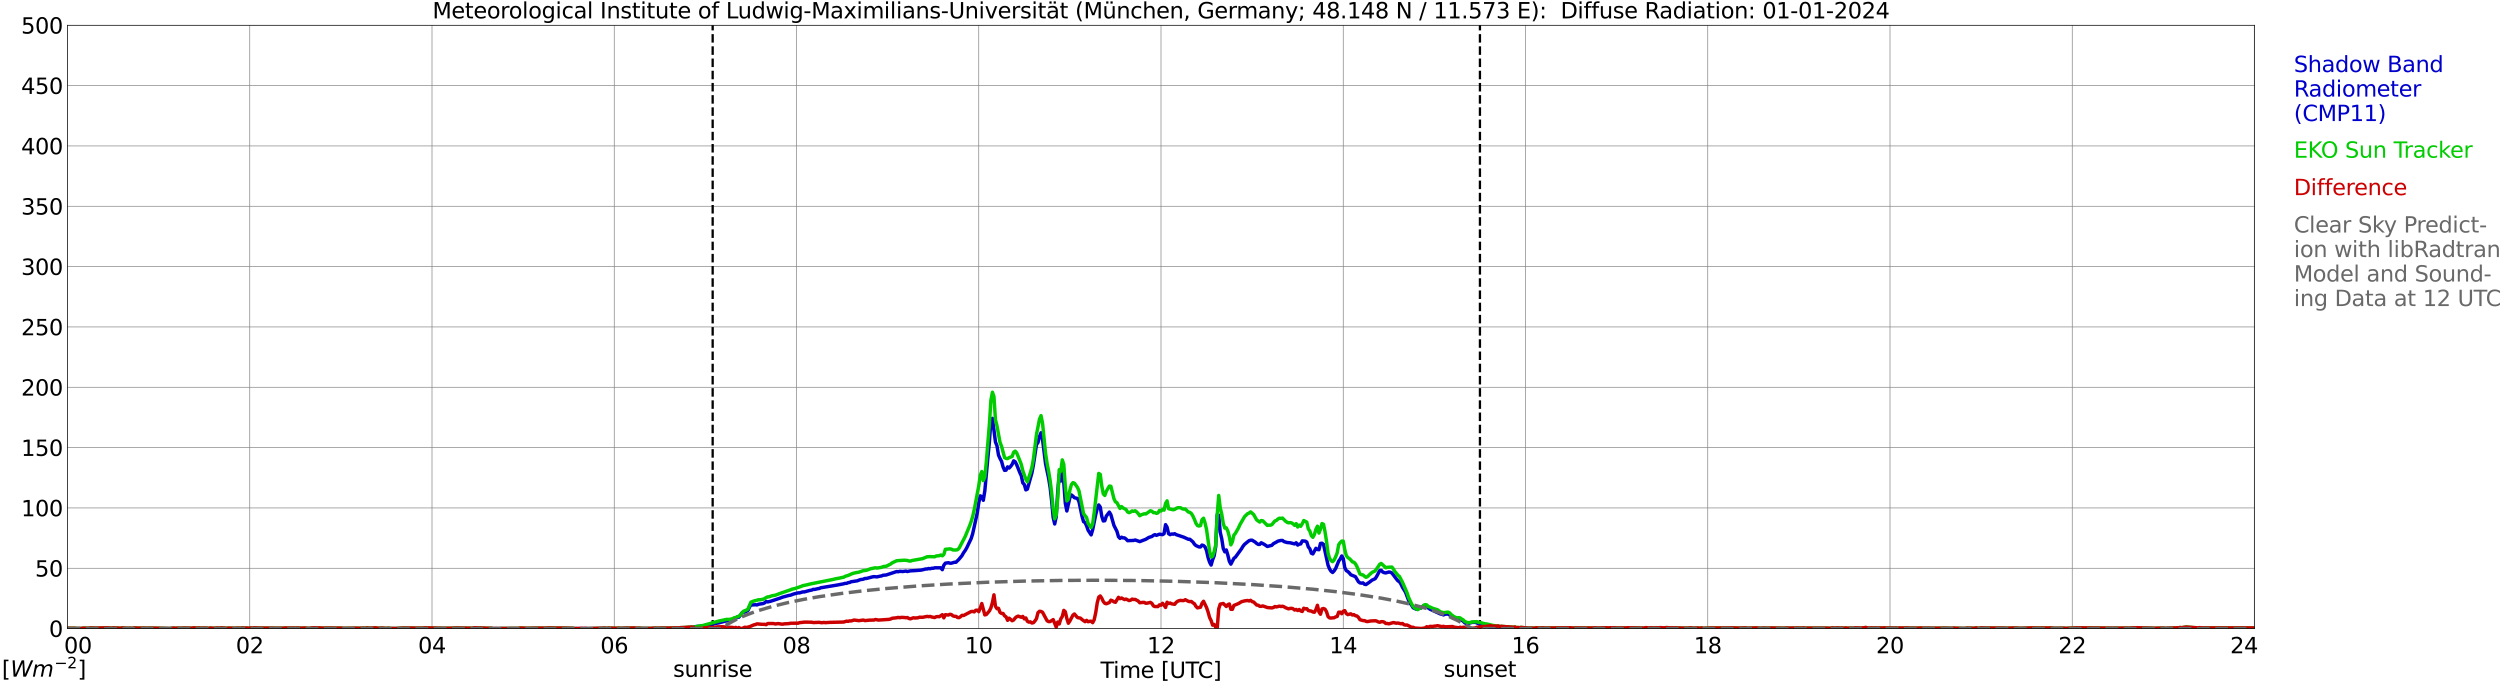 <?xml version="1.0" encoding="utf-8" standalone="no"?>
<!DOCTYPE svg PUBLIC "-//W3C//DTD SVG 1.1//EN"
  "http://www.w3.org/Graphics/SVG/1.1/DTD/svg11.dtd">
<svg xmlns:xlink="http://www.w3.org/1999/xlink" width="1085.4pt" height="296.64pt" viewBox="0 0 1085.4 296.64" xmlns="http://www.w3.org/2000/svg" version="1.1">
 <defs>
  <style type="text/css">*{stroke-linejoin: round; stroke-linecap: butt}</style>
 </defs>
 <g id="figure_1">
  <g id="patch_1">
   <path d="M 0 296.64 
L 1085.4 296.64 
L 1085.4 0 
L 0 0 
z
" style="fill: #ffffff"/>
  </g>
  <g id="axes_1">
   <g id="patch_2">
    <path d="M 29.306 272.909 
L 978.814 272.909 
L 978.814 10.976 
L 29.306 10.976 
z
" style="fill: #ffffff"/>
   </g>
   <g id="patch_3">
    <path d="M 978.814 272.909 
L 978.814 272.909 
L 978.814 10.976 
L 978.814 10.976 
z
" clip-path="url(#pb87fe2c897)" style="fill: #d3d3d3; opacity: 0.25; stroke: #d3d3d3; stroke-linejoin: miter"/>
   </g>
   <g id="matplotlib.axis_1">
    <g id="xtick_1">
     <g id="line2d_1">
      <path d="M 29.306 272.909 
L 29.306 10.976 
" clip-path="url(#pb87fe2c897)" style="fill: none; stroke: #808080; stroke-width: 0.3; stroke-linecap: square"/>
     </g>
     <g id="line2d_2"/>
     <g id="text_1">
      <!--    00 -->
      <g transform="translate(18.733 283.627) scale(0.095 -0.095)">
       <defs>
        <path id="DejaVuSans-20" transform="scale(0.016)"/>
        <path id="DejaVuSans-30" d="M 2034 4250 
Q 1547 4250 1301 3770 
Q 1056 3291 1056 2328 
Q 1056 1369 1301 889 
Q 1547 409 2034 409 
Q 2525 409 2770 889 
Q 3016 1369 3016 2328 
Q 3016 3291 2770 3770 
Q 2525 4250 2034 4250 
z
M 2034 4750 
Q 2819 4750 3233 4129 
Q 3647 3509 3647 2328 
Q 3647 1150 3233 529 
Q 2819 -91 2034 -91 
Q 1250 -91 836 529 
Q 422 1150 422 2328 
Q 422 3509 836 4129 
Q 1250 4750 2034 4750 
z
" transform="scale(0.016)"/>
       </defs>
       <use xlink:href="#DejaVuSans-20"/>
       <use xlink:href="#DejaVuSans-20" transform="translate(31.787 0)"/>
       <use xlink:href="#DejaVuSans-20" transform="translate(63.574 0)"/>
       <use xlink:href="#DejaVuSans-30" transform="translate(95.361 0)"/>
       <use xlink:href="#DejaVuSans-30" transform="translate(158.984 0)"/>
      </g>
     </g>
    </g>
    <g id="xtick_2">
     <g id="line2d_3">
      <path d="M 108.431 272.909 
L 108.431 10.976 
" clip-path="url(#pb87fe2c897)" style="fill: none; stroke: #808080; stroke-width: 0.3; stroke-linecap: square"/>
     </g>
     <g id="line2d_4"/>
     <g id="text_2">
      <!-- 02 -->
      <g transform="translate(102.387 283.627) scale(0.095 -0.095)">
       <defs>
        <path id="DejaVuSans-32" d="M 1228 531 
L 3431 531 
L 3431 0 
L 469 0 
L 469 531 
Q 828 903 1448 1529 
Q 2069 2156 2228 2338 
Q 2531 2678 2651 2914 
Q 2772 3150 2772 3378 
Q 2772 3750 2511 3984 
Q 2250 4219 1831 4219 
Q 1534 4219 1204 4116 
Q 875 4013 500 3803 
L 500 4441 
Q 881 4594 1212 4672 
Q 1544 4750 1819 4750 
Q 2544 4750 2975 4387 
Q 3406 4025 3406 3419 
Q 3406 3131 3298 2873 
Q 3191 2616 2906 2266 
Q 2828 2175 2409 1742 
Q 1991 1309 1228 531 
z
" transform="scale(0.016)"/>
       </defs>
       <use xlink:href="#DejaVuSans-30"/>
       <use xlink:href="#DejaVuSans-32" transform="translate(63.623 0)"/>
      </g>
     </g>
    </g>
    <g id="xtick_3">
     <g id="line2d_5">
      <path d="M 187.557 272.909 
L 187.557 10.976 
" clip-path="url(#pb87fe2c897)" style="fill: none; stroke: #808080; stroke-width: 0.3; stroke-linecap: square"/>
     </g>
     <g id="line2d_6"/>
     <g id="text_3">
      <!-- 04 -->
      <g transform="translate(181.513 283.627) scale(0.095 -0.095)">
       <defs>
        <path id="DejaVuSans-34" d="M 2419 4116 
L 825 1625 
L 2419 1625 
L 2419 4116 
z
M 2253 4666 
L 3047 4666 
L 3047 1625 
L 3713 1625 
L 3713 1100 
L 3047 1100 
L 3047 0 
L 2419 0 
L 2419 1100 
L 313 1100 
L 313 1709 
L 2253 4666 
z
" transform="scale(0.016)"/>
       </defs>
       <use xlink:href="#DejaVuSans-30"/>
       <use xlink:href="#DejaVuSans-34" transform="translate(63.623 0)"/>
      </g>
     </g>
    </g>
    <g id="xtick_4">
     <g id="line2d_7">
      <path d="M 266.683 272.909 
L 266.683 10.976 
" clip-path="url(#pb87fe2c897)" style="fill: none; stroke: #808080; stroke-width: 0.3; stroke-linecap: square"/>
     </g>
     <g id="line2d_8"/>
     <g id="text_4">
      <!-- 06 -->
      <g transform="translate(260.638 283.627) scale(0.095 -0.095)">
       <defs>
        <path id="DejaVuSans-36" d="M 2113 2584 
Q 1688 2584 1439 2293 
Q 1191 2003 1191 1497 
Q 1191 994 1439 701 
Q 1688 409 2113 409 
Q 2538 409 2786 701 
Q 3034 994 3034 1497 
Q 3034 2003 2786 2293 
Q 2538 2584 2113 2584 
z
M 3366 4563 
L 3366 3988 
Q 3128 4100 2886 4159 
Q 2644 4219 2406 4219 
Q 1781 4219 1451 3797 
Q 1122 3375 1075 2522 
Q 1259 2794 1537 2939 
Q 1816 3084 2150 3084 
Q 2853 3084 3261 2657 
Q 3669 2231 3669 1497 
Q 3669 778 3244 343 
Q 2819 -91 2113 -91 
Q 1303 -91 875 529 
Q 447 1150 447 2328 
Q 447 3434 972 4092 
Q 1497 4750 2381 4750 
Q 2619 4750 2861 4703 
Q 3103 4656 3366 4563 
z
" transform="scale(0.016)"/>
       </defs>
       <use xlink:href="#DejaVuSans-30"/>
       <use xlink:href="#DejaVuSans-36" transform="translate(63.623 0)"/>
      </g>
     </g>
    </g>
    <g id="xtick_5">
     <g id="line2d_9">
      <path d="M 345.808 272.909 
L 345.808 10.976 
" clip-path="url(#pb87fe2c897)" style="fill: none; stroke: #808080; stroke-width: 0.3; stroke-linecap: square"/>
     </g>
     <g id="line2d_10"/>
     <g id="text_5">
      <!-- 08 -->
      <g transform="translate(339.764 283.627) scale(0.095 -0.095)">
       <defs>
        <path id="DejaVuSans-38" d="M 2034 2216 
Q 1584 2216 1326 1975 
Q 1069 1734 1069 1313 
Q 1069 891 1326 650 
Q 1584 409 2034 409 
Q 2484 409 2743 651 
Q 3003 894 3003 1313 
Q 3003 1734 2745 1975 
Q 2488 2216 2034 2216 
z
M 1403 2484 
Q 997 2584 770 2862 
Q 544 3141 544 3541 
Q 544 4100 942 4425 
Q 1341 4750 2034 4750 
Q 2731 4750 3128 4425 
Q 3525 4100 3525 3541 
Q 3525 3141 3298 2862 
Q 3072 2584 2669 2484 
Q 3125 2378 3379 2068 
Q 3634 1759 3634 1313 
Q 3634 634 3220 271 
Q 2806 -91 2034 -91 
Q 1263 -91 848 271 
Q 434 634 434 1313 
Q 434 1759 690 2068 
Q 947 2378 1403 2484 
z
M 1172 3481 
Q 1172 3119 1398 2916 
Q 1625 2713 2034 2713 
Q 2441 2713 2670 2916 
Q 2900 3119 2900 3481 
Q 2900 3844 2670 4047 
Q 2441 4250 2034 4250 
Q 1625 4250 1398 4047 
Q 1172 3844 1172 3481 
z
" transform="scale(0.016)"/>
       </defs>
       <use xlink:href="#DejaVuSans-30"/>
       <use xlink:href="#DejaVuSans-38" transform="translate(63.623 0)"/>
      </g>
     </g>
    </g>
    <g id="xtick_6">
     <g id="line2d_11">
      <path d="M 424.934 272.909 
L 424.934 10.976 
" clip-path="url(#pb87fe2c897)" style="fill: none; stroke: #808080; stroke-width: 0.3; stroke-linecap: square"/>
     </g>
     <g id="line2d_12"/>
     <g id="text_6">
      <!-- 10 -->
      <g transform="translate(418.89 283.627) scale(0.095 -0.095)">
       <defs>
        <path id="DejaVuSans-31" d="M 794 531 
L 1825 531 
L 1825 4091 
L 703 3866 
L 703 4441 
L 1819 4666 
L 2450 4666 
L 2450 531 
L 3481 531 
L 3481 0 
L 794 0 
L 794 531 
z
" transform="scale(0.016)"/>
       </defs>
       <use xlink:href="#DejaVuSans-31"/>
       <use xlink:href="#DejaVuSans-30" transform="translate(63.623 0)"/>
      </g>
     </g>
    </g>
    <g id="xtick_7">
     <g id="line2d_13">
      <path d="M 504.06 272.909 
L 504.06 10.976 
" clip-path="url(#pb87fe2c897)" style="fill: none; stroke: #808080; stroke-width: 0.3; stroke-linecap: square"/>
     </g>
     <g id="line2d_14"/>
     <g id="text_7">
      <!-- 12 -->
      <g transform="translate(498.015 283.627) scale(0.095 -0.095)">
       <use xlink:href="#DejaVuSans-31"/>
       <use xlink:href="#DejaVuSans-32" transform="translate(63.623 0)"/>
      </g>
     </g>
    </g>
    <g id="xtick_8">
     <g id="line2d_15">
      <path d="M 583.185 272.909 
L 583.185 10.976 
" clip-path="url(#pb87fe2c897)" style="fill: none; stroke: #808080; stroke-width: 0.3; stroke-linecap: square"/>
     </g>
     <g id="line2d_16"/>
     <g id="text_8">
      <!-- 14 -->
      <g transform="translate(577.141 283.627) scale(0.095 -0.095)">
       <use xlink:href="#DejaVuSans-31"/>
       <use xlink:href="#DejaVuSans-34" transform="translate(63.623 0)"/>
      </g>
     </g>
    </g>
    <g id="xtick_9">
     <g id="line2d_17">
      <path d="M 662.311 272.909 
L 662.311 10.976 
" clip-path="url(#pb87fe2c897)" style="fill: none; stroke: #808080; stroke-width: 0.3; stroke-linecap: square"/>
     </g>
     <g id="line2d_18"/>
     <g id="text_9">
      <!-- 16 -->
      <g transform="translate(656.267 283.627) scale(0.095 -0.095)">
       <use xlink:href="#DejaVuSans-31"/>
       <use xlink:href="#DejaVuSans-36" transform="translate(63.623 0)"/>
      </g>
     </g>
    </g>
    <g id="xtick_10">
     <g id="line2d_19">
      <path d="M 741.437 272.909 
L 741.437 10.976 
" clip-path="url(#pb87fe2c897)" style="fill: none; stroke: #808080; stroke-width: 0.3; stroke-linecap: square"/>
     </g>
     <g id="line2d_20"/>
     <g id="text_10">
      <!-- 18 -->
      <g transform="translate(735.392 283.627) scale(0.095 -0.095)">
       <use xlink:href="#DejaVuSans-31"/>
       <use xlink:href="#DejaVuSans-38" transform="translate(63.623 0)"/>
      </g>
     </g>
    </g>
    <g id="xtick_11">
     <g id="line2d_21">
      <path d="M 820.562 272.909 
L 820.562 10.976 
" clip-path="url(#pb87fe2c897)" style="fill: none; stroke: #808080; stroke-width: 0.3; stroke-linecap: square"/>
     </g>
     <g id="line2d_22"/>
     <g id="text_11">
      <!-- 20 -->
      <g transform="translate(814.518 283.627) scale(0.095 -0.095)">
       <use xlink:href="#DejaVuSans-32"/>
       <use xlink:href="#DejaVuSans-30" transform="translate(63.623 0)"/>
      </g>
     </g>
    </g>
    <g id="xtick_12">
     <g id="line2d_23">
      <path d="M 899.688 272.909 
L 899.688 10.976 
" clip-path="url(#pb87fe2c897)" style="fill: none; stroke: #808080; stroke-width: 0.3; stroke-linecap: square"/>
     </g>
     <g id="line2d_24"/>
     <g id="text_12">
      <!-- 22 -->
      <g transform="translate(893.644 283.627) scale(0.095 -0.095)">
       <use xlink:href="#DejaVuSans-32"/>
       <use xlink:href="#DejaVuSans-32" transform="translate(63.623 0)"/>
      </g>
     </g>
    </g>
    <g id="xtick_13">
     <g id="line2d_25">
      <path d="M 978.814 272.909 
L 978.814 10.976 
" clip-path="url(#pb87fe2c897)" style="fill: none; stroke: #808080; stroke-width: 0.3; stroke-linecap: square"/>
     </g>
     <g id="line2d_26"/>
     <g id="text_13">
      <!-- 24    -->
      <g transform="translate(968.241 283.627) scale(0.095 -0.095)">
       <use xlink:href="#DejaVuSans-32"/>
       <use xlink:href="#DejaVuSans-34" transform="translate(63.623 0)"/>
       <use xlink:href="#DejaVuSans-20" transform="translate(127.246 0)"/>
       <use xlink:href="#DejaVuSans-20" transform="translate(159.033 0)"/>
       <use xlink:href="#DejaVuSans-20" transform="translate(190.82 0)"/>
      </g>
     </g>
    </g>
    <g id="text_14">
     <!-- Time [UTC] -->
     <g transform="translate(477.806 294.322) scale(0.095 -0.095)">
      <defs>
       <path id="DejaVuSans-54" d="M -19 4666 
L 3928 4666 
L 3928 4134 
L 2272 4134 
L 2272 0 
L 1638 0 
L 1638 4134 
L -19 4134 
L -19 4666 
z
" transform="scale(0.016)"/>
       <path id="DejaVuSans-69" d="M 603 3500 
L 1178 3500 
L 1178 0 
L 603 0 
L 603 3500 
z
M 603 4863 
L 1178 4863 
L 1178 4134 
L 603 4134 
L 603 4863 
z
" transform="scale(0.016)"/>
       <path id="DejaVuSans-6d" d="M 3328 2828 
Q 3544 3216 3844 3400 
Q 4144 3584 4550 3584 
Q 5097 3584 5394 3201 
Q 5691 2819 5691 2113 
L 5691 0 
L 5113 0 
L 5113 2094 
Q 5113 2597 4934 2840 
Q 4756 3084 4391 3084 
Q 3944 3084 3684 2787 
Q 3425 2491 3425 1978 
L 3425 0 
L 2847 0 
L 2847 2094 
Q 2847 2600 2669 2842 
Q 2491 3084 2119 3084 
Q 1678 3084 1418 2786 
Q 1159 2488 1159 1978 
L 1159 0 
L 581 0 
L 581 3500 
L 1159 3500 
L 1159 2956 
Q 1356 3278 1631 3431 
Q 1906 3584 2284 3584 
Q 2666 3584 2933 3390 
Q 3200 3197 3328 2828 
z
" transform="scale(0.016)"/>
       <path id="DejaVuSans-65" d="M 3597 1894 
L 3597 1613 
L 953 1613 
Q 991 1019 1311 708 
Q 1631 397 2203 397 
Q 2534 397 2845 478 
Q 3156 559 3463 722 
L 3463 178 
Q 3153 47 2828 -22 
Q 2503 -91 2169 -91 
Q 1331 -91 842 396 
Q 353 884 353 1716 
Q 353 2575 817 3079 
Q 1281 3584 2069 3584 
Q 2775 3584 3186 3129 
Q 3597 2675 3597 1894 
z
M 3022 2063 
Q 3016 2534 2758 2815 
Q 2500 3097 2075 3097 
Q 1594 3097 1305 2825 
Q 1016 2553 972 2059 
L 3022 2063 
z
" transform="scale(0.016)"/>
       <path id="DejaVuSans-5b" d="M 550 4863 
L 1875 4863 
L 1875 4416 
L 1125 4416 
L 1125 -397 
L 1875 -397 
L 1875 -844 
L 550 -844 
L 550 4863 
z
" transform="scale(0.016)"/>
       <path id="DejaVuSans-55" d="M 556 4666 
L 1191 4666 
L 1191 1831 
Q 1191 1081 1462 751 
Q 1734 422 2344 422 
Q 2950 422 3222 751 
Q 3494 1081 3494 1831 
L 3494 4666 
L 4128 4666 
L 4128 1753 
Q 4128 841 3676 375 
Q 3225 -91 2344 -91 
Q 1459 -91 1007 375 
Q 556 841 556 1753 
L 556 4666 
z
" transform="scale(0.016)"/>
       <path id="DejaVuSans-43" d="M 4122 4306 
L 4122 3641 
Q 3803 3938 3442 4084 
Q 3081 4231 2675 4231 
Q 1875 4231 1450 3742 
Q 1025 3253 1025 2328 
Q 1025 1406 1450 917 
Q 1875 428 2675 428 
Q 3081 428 3442 575 
Q 3803 722 4122 1019 
L 4122 359 
Q 3791 134 3420 21 
Q 3050 -91 2638 -91 
Q 1578 -91 968 557 
Q 359 1206 359 2328 
Q 359 3453 968 4101 
Q 1578 4750 2638 4750 
Q 3056 4750 3426 4639 
Q 3797 4528 4122 4306 
z
" transform="scale(0.016)"/>
       <path id="DejaVuSans-5d" d="M 1947 4863 
L 1947 -844 
L 622 -844 
L 622 -397 
L 1369 -397 
L 1369 4416 
L 622 4416 
L 622 4863 
L 1947 4863 
z
" transform="scale(0.016)"/>
      </defs>
      <use xlink:href="#DejaVuSans-54"/>
      <use xlink:href="#DejaVuSans-69" transform="translate(57.959 0)"/>
      <use xlink:href="#DejaVuSans-6d" transform="translate(85.742 0)"/>
      <use xlink:href="#DejaVuSans-65" transform="translate(183.154 0)"/>
      <use xlink:href="#DejaVuSans-20" transform="translate(244.678 0)"/>
      <use xlink:href="#DejaVuSans-5b" transform="translate(276.465 0)"/>
      <use xlink:href="#DejaVuSans-55" transform="translate(315.479 0)"/>
      <use xlink:href="#DejaVuSans-54" transform="translate(388.672 0)"/>
      <use xlink:href="#DejaVuSans-43" transform="translate(443.881 0)"/>
      <use xlink:href="#DejaVuSans-5d" transform="translate(513.705 0)"/>
     </g>
    </g>
   </g>
   <g id="matplotlib.axis_2">
    <g id="ytick_1">
     <g id="line2d_27">
      <path d="M 29.306 272.909 
L 978.814 272.909 
" clip-path="url(#pb87fe2c897)" style="fill: none; stroke: #808080; stroke-width: 0.3; stroke-linecap: square"/>
     </g>
     <g id="line2d_28"/>
     <g id="text_15">
      <!-- 0 -->
      <g transform="translate(21.261 276.518) scale(0.095 -0.095)">
       <use xlink:href="#DejaVuSans-30"/>
      </g>
     </g>
    </g>
    <g id="ytick_2">
     <g id="line2d_29">
      <path d="M 29.306 246.715 
L 978.814 246.715 
" clip-path="url(#pb87fe2c897)" style="fill: none; stroke: #808080; stroke-width: 0.3; stroke-linecap: square"/>
     </g>
     <g id="line2d_30"/>
     <g id="text_16">
      <!-- 50 -->
      <g transform="translate(15.217 250.325) scale(0.095 -0.095)">
       <defs>
        <path id="DejaVuSans-35" d="M 691 4666 
L 3169 4666 
L 3169 4134 
L 1269 4134 
L 1269 2991 
Q 1406 3038 1543 3061 
Q 1681 3084 1819 3084 
Q 2600 3084 3056 2656 
Q 3513 2228 3513 1497 
Q 3513 744 3044 326 
Q 2575 -91 1722 -91 
Q 1428 -91 1123 -41 
Q 819 9 494 109 
L 494 744 
Q 775 591 1075 516 
Q 1375 441 1709 441 
Q 2250 441 2565 725 
Q 2881 1009 2881 1497 
Q 2881 1984 2565 2268 
Q 2250 2553 1709 2553 
Q 1456 2553 1204 2497 
Q 953 2441 691 2322 
L 691 4666 
z
" transform="scale(0.016)"/>
       </defs>
       <use xlink:href="#DejaVuSans-35"/>
       <use xlink:href="#DejaVuSans-30" transform="translate(63.623 0)"/>
      </g>
     </g>
    </g>
    <g id="ytick_3">
     <g id="line2d_31">
      <path d="M 29.306 220.522 
L 978.814 220.522 
" clip-path="url(#pb87fe2c897)" style="fill: none; stroke: #808080; stroke-width: 0.3; stroke-linecap: square"/>
     </g>
     <g id="line2d_32"/>
     <g id="text_17">
      <!-- 100 -->
      <g transform="translate(9.173 224.131) scale(0.095 -0.095)">
       <use xlink:href="#DejaVuSans-31"/>
       <use xlink:href="#DejaVuSans-30" transform="translate(63.623 0)"/>
       <use xlink:href="#DejaVuSans-30" transform="translate(127.246 0)"/>
      </g>
     </g>
    </g>
    <g id="ytick_4">
     <g id="line2d_33">
      <path d="M 29.306 194.329 
L 978.814 194.329 
" clip-path="url(#pb87fe2c897)" style="fill: none; stroke: #808080; stroke-width: 0.3; stroke-linecap: square"/>
     </g>
     <g id="line2d_34"/>
     <g id="text_18">
      <!-- 150 -->
      <g transform="translate(9.173 197.938) scale(0.095 -0.095)">
       <use xlink:href="#DejaVuSans-31"/>
       <use xlink:href="#DejaVuSans-35" transform="translate(63.623 0)"/>
       <use xlink:href="#DejaVuSans-30" transform="translate(127.246 0)"/>
      </g>
     </g>
    </g>
    <g id="ytick_5">
     <g id="line2d_35">
      <path d="M 29.306 168.136 
L 978.814 168.136 
" clip-path="url(#pb87fe2c897)" style="fill: none; stroke: #808080; stroke-width: 0.3; stroke-linecap: square"/>
     </g>
     <g id="line2d_36"/>
     <g id="text_19">
      <!-- 200 -->
      <g transform="translate(9.173 171.745) scale(0.095 -0.095)">
       <use xlink:href="#DejaVuSans-32"/>
       <use xlink:href="#DejaVuSans-30" transform="translate(63.623 0)"/>
       <use xlink:href="#DejaVuSans-30" transform="translate(127.246 0)"/>
      </g>
     </g>
    </g>
    <g id="ytick_6">
     <g id="line2d_37">
      <path d="M 29.306 141.942 
L 978.814 141.942 
" clip-path="url(#pb87fe2c897)" style="fill: none; stroke: #808080; stroke-width: 0.3; stroke-linecap: square"/>
     </g>
     <g id="line2d_38"/>
     <g id="text_20">
      <!-- 250 -->
      <g transform="translate(9.173 145.551) scale(0.095 -0.095)">
       <use xlink:href="#DejaVuSans-32"/>
       <use xlink:href="#DejaVuSans-35" transform="translate(63.623 0)"/>
       <use xlink:href="#DejaVuSans-30" transform="translate(127.246 0)"/>
      </g>
     </g>
    </g>
    <g id="ytick_7">
     <g id="line2d_39">
      <path d="M 29.306 115.749 
L 978.814 115.749 
" clip-path="url(#pb87fe2c897)" style="fill: none; stroke: #808080; stroke-width: 0.3; stroke-linecap: square"/>
     </g>
     <g id="line2d_40"/>
     <g id="text_21">
      <!-- 300 -->
      <g transform="translate(9.173 119.358) scale(0.095 -0.095)">
       <defs>
        <path id="DejaVuSans-33" d="M 2597 2516 
Q 3050 2419 3304 2112 
Q 3559 1806 3559 1356 
Q 3559 666 3084 287 
Q 2609 -91 1734 -91 
Q 1441 -91 1130 -33 
Q 819 25 488 141 
L 488 750 
Q 750 597 1062 519 
Q 1375 441 1716 441 
Q 2309 441 2620 675 
Q 2931 909 2931 1356 
Q 2931 1769 2642 2001 
Q 2353 2234 1838 2234 
L 1294 2234 
L 1294 2753 
L 1863 2753 
Q 2328 2753 2575 2939 
Q 2822 3125 2822 3475 
Q 2822 3834 2567 4026 
Q 2313 4219 1838 4219 
Q 1578 4219 1281 4162 
Q 984 4106 628 3988 
L 628 4550 
Q 988 4650 1302 4700 
Q 1616 4750 1894 4750 
Q 2613 4750 3031 4423 
Q 3450 4097 3450 3541 
Q 3450 3153 3228 2886 
Q 3006 2619 2597 2516 
z
" transform="scale(0.016)"/>
       </defs>
       <use xlink:href="#DejaVuSans-33"/>
       <use xlink:href="#DejaVuSans-30" transform="translate(63.623 0)"/>
       <use xlink:href="#DejaVuSans-30" transform="translate(127.246 0)"/>
      </g>
     </g>
    </g>
    <g id="ytick_8">
     <g id="line2d_41">
      <path d="M 29.306 89.556 
L 978.814 89.556 
" clip-path="url(#pb87fe2c897)" style="fill: none; stroke: #808080; stroke-width: 0.3; stroke-linecap: square"/>
     </g>
     <g id="line2d_42"/>
     <g id="text_22">
      <!-- 350 -->
      <g transform="translate(9.173 93.165) scale(0.095 -0.095)">
       <use xlink:href="#DejaVuSans-33"/>
       <use xlink:href="#DejaVuSans-35" transform="translate(63.623 0)"/>
       <use xlink:href="#DejaVuSans-30" transform="translate(127.246 0)"/>
      </g>
     </g>
    </g>
    <g id="ytick_9">
     <g id="line2d_43">
      <path d="M 29.306 63.362 
L 978.814 63.362 
" clip-path="url(#pb87fe2c897)" style="fill: none; stroke: #808080; stroke-width: 0.3; stroke-linecap: square"/>
     </g>
     <g id="line2d_44"/>
     <g id="text_23">
      <!-- 400 -->
      <g transform="translate(9.173 66.972) scale(0.095 -0.095)">
       <use xlink:href="#DejaVuSans-34"/>
       <use xlink:href="#DejaVuSans-30" transform="translate(63.623 0)"/>
       <use xlink:href="#DejaVuSans-30" transform="translate(127.246 0)"/>
      </g>
     </g>
    </g>
    <g id="ytick_10">
     <g id="line2d_45">
      <path d="M 29.306 37.169 
L 978.814 37.169 
" clip-path="url(#pb87fe2c897)" style="fill: none; stroke: #808080; stroke-width: 0.3; stroke-linecap: square"/>
     </g>
     <g id="line2d_46"/>
     <g id="text_24">
      <!-- 450 -->
      <g transform="translate(9.173 40.778) scale(0.095 -0.095)">
       <use xlink:href="#DejaVuSans-34"/>
       <use xlink:href="#DejaVuSans-35" transform="translate(63.623 0)"/>
       <use xlink:href="#DejaVuSans-30" transform="translate(127.246 0)"/>
      </g>
     </g>
    </g>
    <g id="ytick_11">
     <g id="line2d_47">
      <path d="M 29.306 10.976 
L 978.814 10.976 
" clip-path="url(#pb87fe2c897)" style="fill: none; stroke: #808080; stroke-width: 0.3; stroke-linecap: square"/>
     </g>
     <g id="line2d_48"/>
     <g id="text_25">
      <!-- 500 -->
      <g transform="translate(9.173 14.585) scale(0.095 -0.095)">
       <use xlink:href="#DejaVuSans-35"/>
       <use xlink:href="#DejaVuSans-30" transform="translate(63.623 0)"/>
       <use xlink:href="#DejaVuSans-30" transform="translate(127.246 0)"/>
      </g>
     </g>
    </g>
   </g>
   <g id="line2d_49">
    <path d="M 309.411 272.909 
L 309.411 10.976 
" clip-path="url(#pb87fe2c897)" style="fill: none; stroke-dasharray: 3.7,1.6; stroke-dashoffset: 0; stroke: #000000"/>
   </g>
   <g id="line2d_50">
    <path d="M 642.53 272.909 
L 642.53 10.976 
" clip-path="url(#pb87fe2c897)" style="fill: none; stroke-dasharray: 3.7,1.6; stroke-dashoffset: 0; stroke: #000000"/>
   </g>
   <g id="line2d_51">
    <path d="M 29.306 272.909 
L 300.971 272.909 
L 301.63 272.113 
L 302.949 271.913 
L 303.608 272.013 
L 304.927 271.709 
L 306.246 271.61 
L 308.224 271.306 
L 308.883 271.007 
L 312.18 270.399 
L 314.818 269.697 
L 318.114 269.09 
L 318.774 268.487 
L 319.433 268.587 
L 320.093 267.885 
L 320.752 267.984 
L 321.411 267.178 
L 322.071 266.172 
L 322.73 265.664 
L 323.39 265.769 
L 324.708 265.061 
L 325.368 263.652 
L 326.027 262.541 
L 326.686 262.646 
L 328.005 262.541 
L 328.665 262.646 
L 329.324 262.342 
L 331.302 262.039 
L 331.961 261.735 
L 332.621 261.132 
L 333.28 261.337 
L 334.599 261.033 
L 338.555 259.723 
L 339.874 259.22 
L 342.512 258.513 
L 343.171 258.413 
L 344.49 257.911 
L 346.468 257.408 
L 347.127 257.408 
L 348.446 257.004 
L 349.105 257.004 
L 351.743 256.297 
L 352.402 256.197 
L 353.062 255.894 
L 353.721 255.894 
L 355.04 255.59 
L 355.699 255.49 
L 356.359 255.186 
L 363.612 253.982 
L 366.249 253.479 
L 366.909 253.274 
L 367.568 253.274 
L 368.227 252.97 
L 368.887 252.871 
L 369.546 252.567 
L 372.184 252.169 
L 373.502 251.661 
L 374.821 251.462 
L 375.481 251.158 
L 376.14 251.158 
L 378.777 250.456 
L 379.437 250.351 
L 380.756 250.456 
L 382.074 250.152 
L 382.734 250.053 
L 383.393 249.749 
L 384.712 249.649 
L 389.328 248.135 
L 389.987 248.24 
L 390.646 248.036 
L 391.965 248.135 
L 393.284 247.936 
L 393.943 248.135 
L 395.262 247.837 
L 397.24 247.732 
L 398.559 247.632 
L 399.878 247.533 
L 401.196 247.229 
L 401.856 247.03 
L 402.515 247.03 
L 403.175 246.826 
L 403.834 246.93 
L 404.493 246.726 
L 405.153 246.726 
L 405.812 246.527 
L 408.45 246.527 
L 409.109 247.328 
L 409.768 245.416 
L 410.428 244.51 
L 411.746 244.311 
L 412.406 244.51 
L 413.065 244.51 
L 414.384 244.107 
L 415.043 244.107 
L 416.362 242.797 
L 417.681 241.183 
L 418.34 239.979 
L 419 239.072 
L 419.659 237.962 
L 421.637 233.834 
L 422.297 231.717 
L 424.275 222.749 
L 424.934 218.317 
L 425.593 215.294 
L 426.253 215.598 
L 426.912 217.206 
L 427.572 213.078 
L 428.89 198.771 
L 429.55 191.924 
L 430.209 182.757 
L 430.869 181.646 
L 432.187 191.924 
L 432.847 193.533 
L 433.506 197.561 
L 434.165 199.075 
L 434.825 200.285 
L 435.484 202.7 
L 436.144 204.214 
L 436.803 204.109 
L 437.462 202.7 
L 438.122 203.203 
L 438.781 202.501 
L 439.44 201.595 
L 440.1 200.081 
L 440.759 200.484 
L 441.419 201.794 
L 442.737 205.121 
L 443.397 206.53 
L 444.056 209.652 
L 444.716 210.359 
L 445.375 212.675 
L 446.034 212.371 
L 448.012 205.32 
L 448.672 201.794 
L 449.991 193.03 
L 450.65 192.123 
L 451.309 189.504 
L 451.969 187.891 
L 452.628 190.814 
L 453.947 201.391 
L 455.266 207.64 
L 455.925 211.669 
L 456.584 217.51 
L 457.244 224.666 
L 457.903 227.484 
L 458.563 224.362 
L 459.222 213.481 
L 459.881 205.927 
L 460.541 208.845 
L 461.2 204.916 
L 461.859 209.552 
L 462.519 218.516 
L 463.178 221.842 
L 464.497 216.101 
L 465.156 214.891 
L 465.816 215.394 
L 466.475 216.101 
L 467.794 216.405 
L 468.453 217.814 
L 469.772 224.158 
L 470.431 226.479 
L 471.091 226.882 
L 471.75 228.291 
L 472.409 230.203 
L 473.728 232.22 
L 474.388 230.004 
L 475.706 223.456 
L 476.366 220.836 
L 477.025 219.223 
L 477.685 220.129 
L 478.344 224.158 
L 479.003 226.175 
L 479.663 226.075 
L 480.322 224.058 
L 481.641 222.345 
L 482.3 223.456 
L 483.619 228.087 
L 484.938 230.706 
L 485.597 233.027 
L 486.256 233.729 
L 486.916 233.226 
L 487.575 233.53 
L 488.235 233.53 
L 488.894 234.033 
L 489.553 234.74 
L 492.191 234.635 
L 492.85 234.436 
L 494.828 235.143 
L 496.147 234.635 
L 497.466 234.132 
L 498.785 233.325 
L 500.103 232.922 
L 500.763 232.419 
L 501.422 232.121 
L 502.082 232.419 
L 503.4 231.916 
L 504.719 232.121 
L 505.379 231.717 
L 506.038 227.788 
L 506.697 228.894 
L 507.357 231.717 
L 508.016 232.121 
L 508.675 231.817 
L 509.335 231.916 
L 509.994 231.717 
L 510.654 232.121 
L 513.95 233.226 
L 515.929 234.132 
L 516.588 234.132 
L 517.907 235.243 
L 518.566 236.249 
L 519.226 236.851 
L 520.544 237.459 
L 521.204 237.459 
L 521.863 236.652 
L 522.522 236.851 
L 523.182 237.459 
L 523.841 239.072 
L 524.501 242.09 
L 525.16 244.107 
L 525.819 245.317 
L 526.479 243.001 
L 527.138 241.288 
L 527.797 237.359 
L 528.457 223.456 
L 529.116 223.655 
L 529.776 231.11 
L 530.435 233.933 
L 531.094 238.161 
L 531.754 239.575 
L 532.413 238.768 
L 533.073 240.984 
L 533.732 243.703 
L 534.391 244.913 
L 535.71 242.394 
L 536.369 241.891 
L 539.007 238.266 
L 539.666 237.155 
L 540.326 236.348 
L 541.644 235.243 
L 542.304 234.74 
L 542.963 234.536 
L 543.623 234.536 
L 544.941 235.342 
L 545.601 235.945 
L 546.26 236.348 
L 546.919 236.348 
L 547.579 235.646 
L 548.898 236.348 
L 550.216 237.254 
L 552.195 236.752 
L 552.854 236.05 
L 554.173 235.342 
L 554.832 234.939 
L 556.151 234.635 
L 556.81 234.635 
L 557.47 235.143 
L 558.788 235.541 
L 560.107 235.646 
L 562.085 236.149 
L 562.745 235.646 
L 563.404 236.652 
L 564.063 236.249 
L 564.723 236.149 
L 565.382 234.839 
L 566.701 234.939 
L 567.36 235.342 
L 568.02 237.459 
L 568.679 238.266 
L 569.338 240.178 
L 569.998 240.481 
L 571.317 238.061 
L 571.976 238.564 
L 572.635 238.669 
L 573.295 235.945 
L 573.954 235.845 
L 574.613 236.348 
L 576.592 245.416 
L 577.251 247.03 
L 577.91 248.036 
L 578.57 248.539 
L 579.229 247.837 
L 579.889 246.826 
L 581.207 243.604 
L 581.867 242.697 
L 582.526 241.388 
L 583.185 242.493 
L 583.845 246.422 
L 584.504 247.732 
L 585.164 248.135 
L 585.823 248.743 
L 586.482 249.55 
L 588.46 250.351 
L 589.779 252.567 
L 590.439 253.075 
L 591.098 253.175 
L 591.757 253.075 
L 592.417 253.678 
L 593.076 253.777 
L 594.395 252.871 
L 595.714 251.865 
L 597.032 251.257 
L 597.692 250.252 
L 599.011 247.732 
L 599.67 247.632 
L 600.329 248.339 
L 600.989 248.638 
L 601.648 248.743 
L 602.967 248.339 
L 603.626 248.439 
L 604.286 248.743 
L 606.264 251.362 
L 606.923 252.169 
L 607.582 252.567 
L 608.242 253.578 
L 608.901 254.987 
L 610.22 257.104 
L 611.539 260.629 
L 612.198 261.84 
L 612.858 262.746 
L 613.517 263.851 
L 614.836 264.459 
L 615.495 264.558 
L 616.154 264.055 
L 616.814 264.055 
L 618.133 262.945 
L 618.792 262.845 
L 620.111 263.956 
L 620.77 264.459 
L 625.386 266.575 
L 626.045 266.675 
L 626.705 266.973 
L 627.364 266.675 
L 628.683 266.575 
L 629.342 266.973 
L 630.001 267.681 
L 630.661 268.184 
L 632.639 268.791 
L 633.298 268.487 
L 635.276 269.697 
L 635.936 270.399 
L 636.595 270.703 
L 637.255 270.703 
L 639.233 270.2 
L 640.552 270.2 
L 642.53 271.007 
L 647.805 272.516 
L 651.102 272.909 
L 978.154 272.909 
L 978.154 272.909 
" clip-path="url(#pb87fe2c897)" style="fill: none; stroke: #0000cc; stroke-width: 1.5; stroke-linecap: square"/>
   </g>
   <g id="line2d_52">
    <path d="M 28.646 272.716 
L 29.965 272.757 
L 31.284 272.812 
L 31.943 272.708 
L 33.262 272.857 
L 34.581 272.836 
L 35.24 272.877 
L 35.9 272.737 
L 38.537 272.756 
L 39.197 272.633 
L 41.834 272.702 
L 46.45 272.568 
L 48.428 272.721 
L 49.087 272.604 
L 52.384 272.753 
L 53.043 272.624 
L 55.022 272.772 
L 56.34 272.745 
L 57.659 272.789 
L 58.319 272.617 
L 59.637 272.696 
L 64.253 272.73 
L 65.572 272.694 
L 72.825 272.855 
L 73.484 272.895 
L 75.462 272.685 
L 76.122 272.77 
L 77.441 272.708 
L 78.1 272.775 
L 78.759 272.701 
L 80.078 272.684 
L 83.375 272.733 
L 84.034 272.592 
L 85.353 272.676 
L 86.672 272.659 
L 87.331 272.73 
L 88.65 272.679 
L 89.969 272.725 
L 90.628 272.82 
L 91.288 272.669 
L 92.606 272.787 
L 94.584 272.649 
L 95.244 272.76 
L 95.903 272.589 
L 97.881 272.738 
L 98.541 272.785 
L 99.2 272.705 
L 101.838 272.76 
L 103.156 272.706 
L 104.475 272.736 
L 105.135 272.631 
L 106.453 272.712 
L 107.113 272.652 
L 107.772 272.768 
L 109.091 272.632 
L 109.75 272.681 
L 110.41 272.579 
L 112.388 272.676 
L 122.938 272.753 
L 123.597 272.658 
L 126.894 272.688 
L 127.553 272.638 
L 128.213 272.752 
L 128.872 272.636 
L 130.85 272.735 
L 132.169 272.656 
L 134.147 272.829 
L 135.466 272.621 
L 136.125 272.561 
L 137.444 272.614 
L 139.422 272.643 
L 140.082 272.709 
L 141.4 272.686 
L 147.994 272.699 
L 149.313 272.809 
L 154.588 272.733 
L 155.907 272.764 
L 157.885 272.71 
L 158.544 272.764 
L 159.204 272.615 
L 160.523 272.739 
L 163.16 272.581 
L 163.819 272.746 
L 165.138 272.749 
L 165.798 272.665 
L 167.776 272.848 
L 168.435 272.726 
L 169.754 272.846 
L 171.732 272.871 
L 175.029 272.664 
L 183.601 272.715 
L 184.26 272.592 
L 188.216 272.662 
L 190.195 272.73 
L 191.513 272.751 
L 195.47 272.778 
L 198.107 272.64 
L 204.701 272.759 
L 205.36 272.703 
L 206.02 272.522 
L 207.998 272.678 
L 208.657 272.615 
L 211.295 272.769 
L 213.273 272.762 
L 213.932 272.945 
L 215.91 272.894 
L 216.57 272.988 
L 217.229 272.856 
L 225.142 272.817 
L 225.801 272.666 
L 229.098 272.784 
L 232.395 272.716 
L 237.011 272.695 
L 238.329 272.622 
L 242.286 272.696 
L 243.604 272.673 
L 244.923 272.69 
L 248.88 272.789 
L 249.539 272.91 
L 250.198 272.87 
L 250.858 273.07 
L 252.836 273.035 
L 253.495 272.936 
L 254.155 273.046 
L 255.473 272.913 
L 259.43 272.828 
L 260.748 272.791 
L 262.726 272.683 
L 263.386 272.818 
L 264.045 272.686 
L 268.002 272.766 
L 268.661 272.696 
L 269.32 272.792 
L 272.617 272.662 
L 273.277 272.736 
L 273.936 272.66 
L 275.255 272.658 
L 275.914 272.662 
L 276.573 272.781 
L 277.233 272.713 
L 279.211 272.836 
L 281.849 272.807 
L 282.508 272.843 
L 283.827 272.716 
L 285.805 272.726 
L 287.124 272.671 
L 291.08 272.686 
L 293.058 272.583 
L 294.377 272.623 
L 295.696 272.48 
L 297.014 272.448 
L 300.311 272.221 
L 300.971 272.277 
L 302.289 272.073 
L 302.949 271.981 
L 303.608 271.767 
L 304.927 271.63 
L 312.18 269.615 
L 315.477 268.918 
L 316.796 268.909 
L 318.114 268.595 
L 318.774 268.207 
L 319.433 268.073 
L 320.752 267.513 
L 321.411 267.053 
L 322.73 265.412 
L 324.049 264.879 
L 324.708 264.464 
L 326.027 261.431 
L 327.346 260.908 
L 328.665 260.588 
L 329.324 260.381 
L 329.983 260.407 
L 331.302 260.157 
L 331.961 259.881 
L 332.621 259.433 
L 333.28 259.158 
L 333.94 259.085 
L 335.258 258.63 
L 336.577 258.423 
L 338.555 257.678 
L 343.171 256.087 
L 343.83 255.8 
L 345.149 255.497 
L 347.787 254.606 
L 348.446 254.302 
L 350.424 253.881 
L 351.743 253.543 
L 361.634 251.58 
L 362.952 251.241 
L 364.271 251.033 
L 365.59 250.721 
L 366.249 250.638 
L 366.909 250.213 
L 368.227 249.834 
L 370.206 248.961 
L 371.524 248.647 
L 372.843 248.422 
L 374.821 247.754 
L 376.14 247.608 
L 378.118 246.887 
L 380.096 246.512 
L 380.756 246.637 
L 382.734 246.311 
L 383.393 246.019 
L 384.053 245.893 
L 384.712 245.879 
L 386.69 244.874 
L 387.349 244.359 
L 389.328 243.439 
L 392.624 243.221 
L 393.943 243.336 
L 394.603 243.552 
L 395.262 243.606 
L 395.921 243.356 
L 400.537 242.539 
L 402.515 241.731 
L 403.834 241.656 
L 405.812 241.734 
L 406.471 241.372 
L 407.79 241.275 
L 408.45 240.948 
L 409.109 241.305 
L 409.768 240.751 
L 410.428 238.486 
L 412.406 238.292 
L 413.065 238.431 
L 413.725 238.775 
L 415.043 238.779 
L 415.703 238.669 
L 416.362 238.049 
L 419 233.04 
L 420.978 228.254 
L 421.637 226.422 
L 422.297 224.262 
L 422.956 221.344 
L 424.934 210.962 
L 425.593 206.348 
L 426.253 204.722 
L 426.912 208.639 
L 427.572 207.146 
L 428.231 200.313 
L 429.55 184.259 
L 430.209 173.799 
L 430.869 170.287 
L 431.528 172.14 
L 432.187 182.26 
L 432.847 184.889 
L 434.165 192.056 
L 434.825 193.71 
L 436.144 198.686 
L 436.803 199.023 
L 437.462 199.106 
L 438.122 198.683 
L 439.44 198.175 
L 440.1 196.329 
L 440.759 195.877 
L 441.419 196.636 
L 442.737 199.904 
L 443.397 201.614 
L 444.056 204.37 
L 445.375 208.061 
L 446.034 209.185 
L 447.353 205.218 
L 448.012 202.894 
L 448.672 199.239 
L 449.991 188.716 
L 451.309 181.99 
L 451.969 180.447 
L 452.628 183.729 
L 453.947 196.858 
L 454.606 201.217 
L 455.266 204.603 
L 455.925 208.631 
L 456.584 213.984 
L 457.244 220.76 
L 457.903 225.243 
L 458.563 223.708 
L 459.222 216.328 
L 459.881 203.925 
L 460.541 204.651 
L 461.2 199.677 
L 461.859 201.651 
L 462.519 211.213 
L 463.178 217.465 
L 463.838 216.8 
L 464.497 212.8 
L 465.156 210.405 
L 465.816 209.56 
L 466.475 209.766 
L 467.794 211.618 
L 468.453 213.111 
L 470.431 223.017 
L 471.75 224.721 
L 472.409 227.216 
L 473.728 229.016 
L 474.388 227.432 
L 475.047 222.653 
L 477.025 205.55 
L 477.685 205.969 
L 478.344 210.982 
L 479.003 214.416 
L 479.663 215.103 
L 480.322 213.28 
L 481.641 211.041 
L 482.3 211.125 
L 483.619 216.483 
L 484.278 217.881 
L 484.938 218.253 
L 486.256 220.741 
L 486.916 219.945 
L 487.575 220.534 
L 488.894 221.221 
L 489.553 222.276 
L 490.213 222.57 
L 490.872 222.298 
L 491.532 221.828 
L 492.191 221.999 
L 492.85 221.763 
L 493.51 222.275 
L 494.169 222.978 
L 494.828 223.913 
L 495.488 223.498 
L 496.807 223.065 
L 497.466 223.149 
L 499.444 221.755 
L 500.103 221.973 
L 500.763 222.57 
L 501.422 222.561 
L 502.082 222.873 
L 502.741 222.662 
L 503.4 221.614 
L 504.06 221.869 
L 504.719 221.148 
L 505.379 221.484 
L 506.038 218.606 
L 506.697 217.456 
L 507.357 220.858 
L 509.335 221.317 
L 509.994 221.172 
L 510.654 220.738 
L 511.313 220.439 
L 511.972 220.4 
L 512.632 220.476 
L 513.291 220.878 
L 513.95 221.055 
L 514.61 220.991 
L 515.929 222.293 
L 516.588 222.432 
L 517.247 222.966 
L 517.907 224.05 
L 518.566 225.454 
L 519.226 227.191 
L 519.885 228.171 
L 520.544 228.381 
L 521.204 228.19 
L 521.863 225.643 
L 522.522 224.996 
L 523.182 227.031 
L 523.841 229.944 
L 525.16 239.302 
L 525.819 241.85 
L 526.479 241.514 
L 527.138 239.486 
L 527.797 236.741 
L 528.457 223.482 
L 529.116 215.117 
L 529.776 220.493 
L 530.435 223.226 
L 531.094 227.259 
L 531.754 229.269 
L 532.413 229.169 
L 533.073 230.57 
L 533.732 233.024 
L 534.391 236.533 
L 535.051 235.239 
L 535.71 232.337 
L 536.369 231.55 
L 537.688 229.213 
L 538.348 227.749 
L 540.326 224.329 
L 541.644 223.039 
L 542.304 222.749 
L 542.963 222.256 
L 544.282 223.394 
L 545.601 225.728 
L 546.919 226.663 
L 547.579 225.999 
L 548.238 226.093 
L 550.216 228.112 
L 550.876 227.997 
L 551.535 228.01 
L 552.195 227.779 
L 553.513 226.172 
L 554.173 225.95 
L 554.832 225.329 
L 555.491 224.981 
L 556.151 225.051 
L 556.81 224.93 
L 558.129 226.271 
L 558.788 226.734 
L 559.448 226.988 
L 560.107 226.885 
L 560.766 227.042 
L 561.426 227.461 
L 562.085 228.092 
L 562.745 227.342 
L 563.404 228.802 
L 564.063 227.965 
L 564.723 228.477 
L 565.382 227.406 
L 566.042 225.993 
L 567.36 226.696 
L 568.02 229.634 
L 568.679 230.572 
L 569.338 232.587 
L 569.998 233.27 
L 570.657 232.073 
L 571.317 229.797 
L 571.976 228.457 
L 572.635 231.427 
L 573.295 229.706 
L 573.954 227.311 
L 574.613 227.63 
L 575.273 230.845 
L 575.932 235.101 
L 576.592 240.23 
L 577.251 242.406 
L 577.91 243.439 
L 578.57 243.841 
L 579.229 243.127 
L 579.889 241.738 
L 580.548 240.055 
L 581.207 236.495 
L 581.867 235.569 
L 582.526 234.928 
L 583.185 234.948 
L 583.845 238.629 
L 584.504 241.208 
L 585.164 242.058 
L 585.823 242.501 
L 586.482 243.14 
L 587.142 243.948 
L 587.801 244.098 
L 588.46 244.768 
L 589.12 245.965 
L 590.439 249.207 
L 591.098 249.509 
L 591.757 249.606 
L 592.417 250.207 
L 593.076 250.639 
L 593.736 250.332 
L 595.054 249.062 
L 595.714 248.491 
L 597.032 247.853 
L 598.351 246.025 
L 599.011 245.003 
L 599.67 244.631 
L 600.989 245.856 
L 601.648 246.515 
L 602.307 246.302 
L 604.286 246.19 
L 604.945 247.031 
L 605.604 248.161 
L 606.923 249.745 
L 607.582 250.29 
L 608.901 252.777 
L 610.879 257.348 
L 611.539 259.371 
L 612.858 262.176 
L 613.517 263.276 
L 614.176 263.907 
L 615.495 264.68 
L 616.154 264.157 
L 616.814 264.015 
L 617.473 263.521 
L 618.133 262.784 
L 618.792 262.512 
L 619.451 262.632 
L 620.111 263.359 
L 620.77 263.508 
L 622.089 264.135 
L 624.067 264.706 
L 625.386 265.624 
L 626.705 265.987 
L 628.683 265.744 
L 629.342 266.071 
L 630.001 266.792 
L 631.32 267.761 
L 632.639 268.287 
L 633.298 268.146 
L 633.958 268.281 
L 634.617 268.784 
L 635.276 269.114 
L 635.936 269.844 
L 637.255 270.341 
L 637.914 270.311 
L 639.233 270.03 
L 641.211 269.897 
L 641.87 270.182 
L 642.53 270.253 
L 644.508 270.781 
L 645.827 270.963 
L 647.805 271.452 
L 649.783 271.829 
L 650.442 271.778 
L 651.102 272.008 
L 651.761 271.935 
L 657.036 272.329 
L 657.695 272.212 
L 658.355 272.505 
L 659.014 272.434 
L 659.674 272.517 
L 660.333 272.397 
L 663.63 272.703 
L 664.949 272.688 
L 666.267 272.729 
L 666.927 272.56 
L 668.905 272.69 
L 669.564 272.553 
L 670.883 272.683 
L 682.092 272.557 
L 682.752 272.691 
L 684.071 272.631 
L 687.368 272.638 
L 691.324 272.664 
L 691.983 272.558 
L 693.961 272.676 
L 697.258 272.556 
L 698.577 272.62 
L 699.236 272.538 
L 700.555 272.572 
L 701.215 272.554 
L 701.874 272.665 
L 705.171 272.615 
L 705.83 272.673 
L 706.49 272.528 
L 713.743 272.704 
L 714.402 272.509 
L 715.062 272.526 
L 715.721 272.665 
L 717.04 272.528 
L 717.699 272.654 
L 720.996 272.493 
L 722.315 272.597 
L 723.633 272.474 
L 724.952 272.576 
L 726.93 272.578 
L 730.887 272.712 
L 732.865 272.697 
L 734.184 272.559 
L 734.843 272.712 
L 736.162 272.69 
L 736.821 272.643 
L 738.14 272.745 
L 738.799 272.636 
L 739.459 272.79 
L 742.756 272.655 
L 750.668 272.636 
L 751.987 272.584 
L 754.624 272.7 
L 757.921 272.591 
L 758.581 272.738 
L 762.537 272.615 
L 763.856 272.723 
L 764.515 272.779 
L 765.174 272.664 
L 767.812 272.721 
L 769.131 272.654 
L 774.406 272.74 
L 775.725 272.639 
L 777.043 272.7 
L 780.34 272.656 
L 782.318 272.68 
L 782.978 272.595 
L 783.637 272.714 
L 792.868 272.71 
L 794.187 272.763 
L 794.847 272.776 
L 795.506 272.569 
L 796.165 272.679 
L 798.143 272.599 
L 798.803 272.693 
L 800.122 272.669 
L 800.781 272.753 
L 801.44 272.647 
L 802.1 272.735 
L 804.078 272.696 
L 804.737 272.738 
L 805.397 272.559 
L 808.034 272.69 
L 810.012 272.43 
L 811.331 272.72 
L 812.65 272.58 
L 813.309 272.698 
L 813.969 272.616 
L 815.287 272.698 
L 815.947 272.632 
L 817.265 272.675 
L 817.925 272.577 
L 818.584 272.652 
L 819.903 272.646 
L 822.541 272.679 
L 823.2 272.635 
L 823.859 272.748 
L 824.519 272.645 
L 826.497 272.67 
L 827.816 272.606 
L 829.134 272.698 
L 831.112 272.709 
L 833.091 272.697 
L 833.75 272.656 
L 835.069 272.716 
L 842.322 272.732 
L 844.3 272.711 
L 847.597 272.786 
L 848.256 272.67 
L 848.916 272.764 
L 850.235 272.785 
L 852.872 272.849 
L 854.191 272.675 
L 854.85 272.752 
L 855.51 272.697 
L 856.828 272.787 
L 858.147 272.62 
L 858.806 272.785 
L 859.466 272.75 
L 860.125 272.589 
L 862.103 272.681 
L 863.422 272.664 
L 867.378 272.666 
L 870.016 272.69 
L 871.335 272.739 
L 874.632 272.646 
L 877.269 272.784 
L 882.544 272.604 
L 884.522 272.677 
L 890.457 272.631 
L 891.775 272.764 
L 895.732 272.743 
L 897.051 272.814 
L 901.666 272.593 
L 906.282 272.616 
L 917.491 272.729 
L 918.81 272.693 
L 920.129 272.731 
L 922.766 272.679 
L 924.085 272.728 
L 928.041 272.516 
L 930.02 272.621 
L 933.976 272.713 
L 935.295 272.774 
L 939.251 272.689 
L 939.91 272.786 
L 945.845 272.563 
L 946.504 272.441 
L 947.163 272.526 
L 949.142 272.243 
L 953.757 272.562 
L 955.076 272.507 
L 956.395 272.613 
L 978.154 272.632 
L 978.154 272.632 
" clip-path="url(#pb87fe2c897)" style="fill: none; stroke: #00cc00; stroke-width: 1.5; stroke-linecap: square"/>
   </g>
   <g id="line2d_53">
    <path d="M 29.306 272.778 
L 32.603 272.782 
L 33.262 272.857 
L 34.581 272.836 
L 35.24 272.877 
L 35.9 272.737 
L 38.537 272.756 
L 39.197 272.633 
L 41.834 272.702 
L 46.45 272.568 
L 48.428 272.721 
L 49.087 272.604 
L 52.384 272.753 
L 53.043 272.624 
L 55.022 272.772 
L 56.34 272.745 
L 57.659 272.789 
L 58.319 272.617 
L 59.637 272.696 
L 64.253 272.73 
L 65.572 272.694 
L 72.825 272.855 
L 73.484 272.895 
L 75.462 272.685 
L 76.122 272.77 
L 77.441 272.708 
L 78.1 272.775 
L 78.759 272.701 
L 80.078 272.684 
L 83.375 272.733 
L 84.034 272.592 
L 85.353 272.676 
L 86.672 272.659 
L 87.331 272.73 
L 88.65 272.679 
L 89.969 272.725 
L 90.628 272.82 
L 91.288 272.669 
L 92.606 272.787 
L 94.584 272.649 
L 95.244 272.76 
L 95.903 272.589 
L 97.881 272.738 
L 98.541 272.785 
L 99.2 272.705 
L 101.838 272.76 
L 103.156 272.706 
L 104.475 272.736 
L 105.135 272.631 
L 106.453 272.712 
L 107.113 272.652 
L 107.772 272.768 
L 109.091 272.632 
L 109.75 272.681 
L 110.41 272.579 
L 112.388 272.676 
L 122.938 272.753 
L 123.597 272.658 
L 126.894 272.688 
L 127.553 272.638 
L 128.213 272.752 
L 128.872 272.636 
L 130.85 272.735 
L 132.169 272.656 
L 134.147 272.829 
L 135.466 272.621 
L 136.125 272.561 
L 137.444 272.614 
L 139.422 272.643 
L 140.082 272.709 
L 141.4 272.686 
L 147.994 272.699 
L 149.313 272.809 
L 154.588 272.733 
L 155.907 272.764 
L 157.885 272.71 
L 158.544 272.764 
L 159.204 272.615 
L 160.523 272.739 
L 163.16 272.581 
L 163.819 272.746 
L 165.138 272.749 
L 165.798 272.665 
L 167.776 272.848 
L 168.435 272.726 
L 169.754 272.846 
L 171.732 272.871 
L 175.029 272.664 
L 183.601 272.715 
L 184.26 272.592 
L 188.216 272.662 
L 190.195 272.73 
L 191.513 272.751 
L 195.47 272.778 
L 198.107 272.64 
L 204.701 272.759 
L 205.36 272.703 
L 206.02 272.522 
L 207.998 272.678 
L 208.657 272.615 
L 211.295 272.769 
L 213.273 272.762 
L 214.592 272.898 
L 215.251 272.839 
L 215.91 272.894 
L 217.229 272.856 
L 225.142 272.817 
L 225.801 272.666 
L 229.098 272.784 
L 232.395 272.716 
L 237.011 272.695 
L 238.329 272.622 
L 242.286 272.696 
L 243.604 272.673 
L 244.923 272.69 
L 248.88 272.789 
L 249.539 272.908 
L 252.836 272.783 
L 253.495 272.882 
L 254.155 272.772 
L 255.473 272.904 
L 262.726 272.683 
L 263.386 272.818 
L 264.045 272.686 
L 268.002 272.766 
L 268.661 272.696 
L 269.32 272.792 
L 272.617 272.662 
L 273.277 272.736 
L 273.936 272.66 
L 275.255 272.658 
L 275.914 272.662 
L 276.573 272.781 
L 277.233 272.713 
L 279.211 272.836 
L 281.849 272.807 
L 282.508 272.843 
L 283.827 272.716 
L 285.805 272.726 
L 287.124 272.671 
L 291.08 272.686 
L 293.058 272.583 
L 294.377 272.623 
L 295.696 272.48 
L 297.014 272.448 
L 300.311 272.221 
L 300.971 272.277 
L 301.63 272.892 
L 304.267 272.824 
L 304.927 272.83 
L 305.586 272.639 
L 307.564 272.448 
L 308.224 272.34 
L 308.883 272.476 
L 311.521 272.166 
L 313.499 272.1 
L 314.818 272.21 
L 318.114 272.414 
L 318.774 272.628 
L 319.433 272.395 
L 320.093 272.809 
L 320.752 272.437 
L 321.411 272.784 
L 322.071 272.897 
L 323.39 272.308 
L 324.049 272.423 
L 325.368 272.119 
L 327.346 271.275 
L 328.005 271.144 
L 328.665 270.851 
L 330.643 271.043 
L 331.961 271.055 
L 332.621 271.21 
L 333.28 270.73 
L 334.599 270.698 
L 335.918 270.733 
L 336.577 270.907 
L 337.896 270.731 
L 339.215 270.95 
L 339.874 270.978 
L 340.533 270.85 
L 342.512 270.741 
L 343.171 270.582 
L 346.468 270.576 
L 347.127 270.331 
L 348.446 270.207 
L 349.105 270.101 
L 352.402 270.13 
L 353.062 270.292 
L 354.38 270.245 
L 355.699 270.179 
L 356.359 270.322 
L 357.018 270.347 
L 357.677 270.228 
L 358.337 270.335 
L 360.315 270.207 
L 366.249 270.069 
L 367.568 269.68 
L 368.227 269.772 
L 368.887 269.558 
L 369.546 269.591 
L 370.865 269.189 
L 372.843 269.466 
L 374.821 269.202 
L 375.481 269.44 
L 377.459 269.251 
L 379.437 269.202 
L 380.096 268.965 
L 381.415 269.213 
L 386.031 268.902 
L 386.69 268.741 
L 387.349 268.425 
L 389.328 268.212 
L 389.987 268.051 
L 390.646 268.183 
L 391.306 268.038 
L 392.624 268.094 
L 393.284 268.211 
L 393.943 268.109 
L 394.603 268.525 
L 395.262 268.678 
L 396.581 268.207 
L 397.24 268.326 
L 398.559 268.213 
L 399.218 267.966 
L 400.537 268.014 
L 402.515 267.61 
L 403.175 267.737 
L 403.834 267.635 
L 404.493 267.869 
L 405.812 268.115 
L 406.471 267.754 
L 407.131 267.691 
L 407.79 267.762 
L 409.109 266.885 
L 409.768 268.244 
L 410.428 266.885 
L 411.746 267.03 
L 412.406 266.691 
L 413.065 266.829 
L 413.725 267.373 
L 414.384 267.598 
L 415.043 267.581 
L 415.703 268.074 
L 416.362 268.161 
L 417.022 267.751 
L 417.681 267.14 
L 418.34 267.23 
L 421.637 265.497 
L 422.297 265.454 
L 422.956 265.658 
L 423.615 264.965 
L 424.275 264.899 
L 424.934 265.554 
L 425.593 263.963 
L 426.253 262.033 
L 427.572 266.977 
L 428.231 266.791 
L 429.55 265.243 
L 430.209 263.951 
L 430.869 261.55 
L 431.528 258.263 
L 432.187 263.245 
L 432.847 264.265 
L 433.506 264.112 
L 434.165 265.89 
L 434.825 266.333 
L 435.484 266.343 
L 436.144 267.38 
L 436.803 267.822 
L 437.462 269.315 
L 438.122 268.388 
L 439.44 269.489 
L 440.1 269.157 
L 440.759 268.301 
L 441.419 267.751 
L 442.078 267.493 
L 443.397 267.993 
L 444.056 267.627 
L 444.716 268.689 
L 445.375 268.296 
L 446.034 269.723 
L 446.694 270.102 
L 447.353 269.984 
L 448.012 270.484 
L 448.672 270.354 
L 449.331 269.587 
L 449.991 268.595 
L 450.65 265.994 
L 451.309 265.395 
L 451.969 265.466 
L 452.628 265.824 
L 454.606 269.508 
L 455.266 269.871 
L 455.925 269.871 
L 457.244 269.003 
L 458.563 272.255 
L 459.222 270.062 
L 459.881 270.907 
L 460.541 268.714 
L 461.2 267.669 
L 461.859 265.008 
L 462.519 265.606 
L 463.178 268.531 
L 463.838 270.585 
L 464.497 269.608 
L 465.816 267.075 
L 466.475 266.574 
L 467.794 268.122 
L 469.113 268.372 
L 469.772 268.99 
L 471.091 269.899 
L 471.75 269.338 
L 472.409 269.922 
L 473.069 269.743 
L 473.728 269.705 
L 474.388 270.337 
L 475.047 269.083 
L 475.706 266.071 
L 476.366 261.792 
L 477.025 259.236 
L 477.685 258.748 
L 478.344 259.733 
L 479.003 261.15 
L 479.663 261.937 
L 480.322 262.131 
L 481.641 261.604 
L 482.3 260.578 
L 482.96 260.823 
L 483.619 261.305 
L 484.278 261.493 
L 485.597 259.336 
L 486.256 259.921 
L 486.916 259.628 
L 488.235 260.315 
L 488.894 260.097 
L 490.213 260.739 
L 490.872 260.572 
L 491.532 260.102 
L 492.191 260.273 
L 492.85 260.236 
L 494.169 260.948 
L 494.828 261.679 
L 496.147 261.544 
L 496.807 261.538 
L 497.466 261.925 
L 498.125 261.848 
L 499.444 261.538 
L 500.103 261.959 
L 500.763 263.06 
L 501.422 263.349 
L 502.741 263.351 
L 503.4 262.607 
L 504.06 262.762 
L 504.719 261.936 
L 505.379 262.675 
L 506.038 263.726 
L 506.697 261.471 
L 507.357 262.049 
L 508.016 261.799 
L 508.675 262.172 
L 509.994 262.364 
L 510.654 261.527 
L 511.313 261.028 
L 511.972 260.785 
L 512.632 260.662 
L 513.291 260.76 
L 513.95 260.738 
L 514.61 260.37 
L 515.929 261.07 
L 516.588 261.208 
L 517.247 261.135 
L 517.907 261.716 
L 518.566 262.114 
L 519.226 263.249 
L 519.885 263.925 
L 521.204 263.64 
L 521.863 261.9 
L 522.522 261.054 
L 523.841 263.781 
L 524.501 265.711 
L 525.16 268.104 
L 525.819 269.442 
L 526.479 271.422 
L 527.138 271.106 
L 527.797 272.29 
L 528.457 272.882 
L 529.116 264.371 
L 529.776 262.292 
L 531.094 262.007 
L 532.413 263.309 
L 533.073 262.495 
L 533.732 262.23 
L 534.391 264.529 
L 535.051 264.544 
L 535.71 262.852 
L 537.688 262.044 
L 539.007 261.247 
L 540.326 260.889 
L 541.644 260.705 
L 542.304 260.918 
L 542.963 260.629 
L 543.623 261.214 
L 544.282 261.364 
L 545.601 262.692 
L 546.26 262.748 
L 546.919 263.223 
L 547.579 263.262 
L 548.238 263.057 
L 550.216 263.766 
L 552.195 263.936 
L 552.854 263.761 
L 553.513 263.335 
L 554.173 263.516 
L 555.491 263.15 
L 556.151 263.325 
L 556.81 263.203 
L 557.47 263.435 
L 558.129 263.837 
L 559.448 264.356 
L 560.107 264.147 
L 560.766 264.106 
L 561.426 264.321 
L 562.085 264.852 
L 562.745 264.605 
L 563.404 265.059 
L 564.063 264.625 
L 564.723 265.237 
L 565.382 265.476 
L 566.042 264.062 
L 566.701 264.373 
L 567.36 264.262 
L 568.02 265.084 
L 569.338 265.318 
L 569.998 265.697 
L 570.657 265.81 
L 571.317 264.644 
L 571.976 262.801 
L 572.635 265.667 
L 573.295 266.67 
L 573.954 264.375 
L 574.613 264.191 
L 575.273 264.482 
L 575.932 265.617 
L 576.592 267.723 
L 577.251 268.285 
L 577.91 268.312 
L 579.229 268.199 
L 579.889 267.822 
L 580.548 267.647 
L 581.207 265.8 
L 581.867 265.78 
L 582.526 266.449 
L 583.185 265.364 
L 583.845 265.115 
L 584.504 266.385 
L 585.164 266.831 
L 586.482 266.499 
L 587.142 267.009 
L 587.801 266.855 
L 588.46 267.326 
L 589.12 267.412 
L 589.779 268.035 
L 590.439 269.04 
L 591.757 269.439 
L 592.417 269.438 
L 593.076 269.771 
L 593.736 269.867 
L 595.054 269.603 
L 597.032 269.504 
L 597.692 269.642 
L 598.351 269.992 
L 599.011 270.18 
L 599.67 269.908 
L 600.329 269.889 
L 600.989 270.126 
L 601.648 270.681 
L 602.307 270.672 
L 602.967 270.847 
L 604.945 270.291 
L 606.264 270.57 
L 606.923 270.485 
L 608.242 270.812 
L 608.901 270.698 
L 609.561 271.223 
L 610.22 271.398 
L 610.879 271.341 
L 612.858 272.339 
L 613.517 272.334 
L 614.176 272.661 
L 616.154 272.807 
L 617.473 272.836 
L 618.792 272.576 
L 619.451 272.093 
L 620.111 272.312 
L 620.77 271.958 
L 622.089 271.982 
L 622.748 271.839 
L 623.408 271.814 
L 624.067 271.647 
L 626.045 272.061 
L 626.705 271.923 
L 627.364 272.145 
L 630.661 272.015 
L 631.32 272.282 
L 633.298 272.568 
L 633.958 272.299 
L 634.617 272.499 
L 635.276 272.326 
L 636.595 272.355 
L 638.573 272.829 
L 640.552 272.613 
L 641.211 272.301 
L 641.87 272.288 
L 642.53 272.155 
L 643.189 272.157 
L 643.848 271.982 
L 644.508 272.08 
L 645.827 271.859 
L 647.145 271.637 
L 647.805 271.844 
L 649.123 271.849 
L 650.442 271.778 
L 651.102 272.008 
L 651.761 271.935 
L 657.036 272.329 
L 657.695 272.212 
L 658.355 272.505 
L 659.014 272.434 
L 659.674 272.517 
L 660.333 272.397 
L 663.63 272.703 
L 664.949 272.688 
L 666.267 272.729 
L 666.927 272.56 
L 668.905 272.69 
L 669.564 272.553 
L 670.883 272.683 
L 682.092 272.557 
L 682.752 272.691 
L 684.071 272.631 
L 687.368 272.638 
L 691.324 272.664 
L 691.983 272.558 
L 693.961 272.676 
L 697.258 272.556 
L 698.577 272.62 
L 699.236 272.538 
L 700.555 272.572 
L 701.215 272.554 
L 701.874 272.665 
L 705.171 272.615 
L 705.83 272.673 
L 706.49 272.528 
L 713.743 272.704 
L 714.402 272.509 
L 715.062 272.526 
L 715.721 272.665 
L 717.04 272.528 
L 717.699 272.654 
L 720.996 272.493 
L 722.315 272.597 
L 723.633 272.474 
L 724.952 272.576 
L 726.93 272.578 
L 730.887 272.712 
L 732.865 272.697 
L 734.184 272.559 
L 734.843 272.712 
L 736.162 272.69 
L 736.821 272.643 
L 738.14 272.745 
L 738.799 272.636 
L 739.459 272.79 
L 742.756 272.655 
L 750.668 272.636 
L 751.987 272.584 
L 754.624 272.7 
L 757.921 272.591 
L 758.581 272.738 
L 762.537 272.615 
L 763.856 272.723 
L 764.515 272.779 
L 765.174 272.664 
L 767.812 272.721 
L 769.131 272.654 
L 774.406 272.74 
L 775.725 272.639 
L 777.043 272.7 
L 780.34 272.656 
L 782.318 272.68 
L 782.978 272.595 
L 783.637 272.714 
L 792.868 272.71 
L 794.187 272.763 
L 794.847 272.776 
L 795.506 272.569 
L 796.165 272.679 
L 798.143 272.599 
L 798.803 272.693 
L 800.122 272.669 
L 800.781 272.753 
L 801.44 272.647 
L 802.1 272.735 
L 804.078 272.696 
L 804.737 272.738 
L 805.397 272.559 
L 808.034 272.69 
L 810.012 272.43 
L 811.331 272.72 
L 812.65 272.58 
L 813.309 272.698 
L 813.969 272.616 
L 815.287 272.698 
L 815.947 272.632 
L 817.265 272.675 
L 817.925 272.577 
L 818.584 272.652 
L 819.903 272.646 
L 822.541 272.679 
L 823.2 272.635 
L 823.859 272.748 
L 824.519 272.645 
L 826.497 272.67 
L 827.816 272.606 
L 829.134 272.698 
L 831.112 272.709 
L 833.091 272.697 
L 833.75 272.656 
L 835.069 272.716 
L 842.322 272.732 
L 844.3 272.711 
L 847.597 272.786 
L 848.256 272.67 
L 848.916 272.764 
L 850.235 272.785 
L 852.872 272.849 
L 854.191 272.675 
L 854.85 272.752 
L 855.51 272.697 
L 856.828 272.787 
L 858.147 272.62 
L 858.806 272.785 
L 859.466 272.75 
L 860.125 272.589 
L 862.103 272.681 
L 863.422 272.664 
L 867.378 272.666 
L 870.016 272.69 
L 871.335 272.739 
L 874.632 272.646 
L 877.269 272.784 
L 882.544 272.604 
L 884.522 272.677 
L 890.457 272.631 
L 891.775 272.764 
L 895.732 272.743 
L 897.051 272.814 
L 901.666 272.593 
L 906.282 272.616 
L 917.491 272.729 
L 918.81 272.693 
L 920.129 272.731 
L 922.766 272.679 
L 924.085 272.728 
L 928.041 272.516 
L 930.02 272.621 
L 933.976 272.713 
L 935.295 272.774 
L 939.251 272.689 
L 939.91 272.786 
L 945.845 272.563 
L 946.504 272.441 
L 947.163 272.526 
L 949.142 272.243 
L 953.757 272.562 
L 955.076 272.507 
L 956.395 272.613 
L 978.154 272.632 
L 978.154 272.632 
" clip-path="url(#pb87fe2c897)" style="fill: none; stroke: #cc0000; stroke-width: 1.5; stroke-linecap: square"/>
   </g>
   <g id="line2d_54">
    <path d="M 29.306 272.909 
L 312.839 272.909 
L 316.136 270.838 
L 319.433 269.053 
L 322.73 267.535 
L 326.027 266.221 
L 329.324 265.067 
L 335.918 263.12 
L 342.512 261.527 
L 349.105 260.19 
L 355.699 259.048 
L 365.59 257.613 
L 375.481 256.436 
L 385.371 255.46 
L 398.559 254.404 
L 411.746 253.577 
L 428.231 252.807 
L 444.716 252.29 
L 461.2 251.999 
L 477.685 251.919 
L 494.169 252.047 
L 510.654 252.39 
L 527.138 252.963 
L 543.623 253.796 
L 556.81 254.685 
L 569.998 255.818 
L 579.889 256.867 
L 589.779 258.135 
L 599.67 259.691 
L 606.264 260.941 
L 612.858 262.417 
L 619.451 264.201 
L 622.748 265.246 
L 626.045 266.424 
L 629.342 267.768 
L 632.639 269.324 
L 639.233 272.909 
L 975.517 272.909 
L 975.517 272.909 
" clip-path="url(#pb87fe2c897)" style="fill: none; stroke-dasharray: 5.55,2.4; stroke-dashoffset: 0; stroke: #696969; stroke-width: 1.5"/>
   </g>
   <g id="patch_4">
    <path d="M 29.306 272.909 
L 29.306 10.976 
" style="fill: none; stroke: #000000; stroke-width: 0.3; stroke-linejoin: miter; stroke-linecap: square"/>
   </g>
   <g id="patch_5">
    <path d="M 978.814 272.909 
L 978.814 10.976 
" style="fill: none; stroke: #000000; stroke-width: 0.3; stroke-linejoin: miter; stroke-linecap: square"/>
   </g>
   <g id="patch_6">
    <path d="M 29.306 272.909 
L 978.814 272.909 
" style="fill: none; stroke: #000000; stroke-width: 0.3; stroke-linejoin: miter; stroke-linecap: square"/>
   </g>
   <g id="patch_7">
    <path d="M 29.306 10.976 
L 978.814 10.976 
" style="fill: none; stroke: #000000; stroke-width: 0.3; stroke-linejoin: miter; stroke-linecap: square"/>
   </g>
   <g id="text_26">
    <!-- sunrise -->
    <g transform="translate(292.246 293.863) scale(0.095 -0.095)">
     <defs>
      <path id="DejaVuSans-73" d="M 2834 3397 
L 2834 2853 
Q 2591 2978 2328 3040 
Q 2066 3103 1784 3103 
Q 1356 3103 1142 2972 
Q 928 2841 928 2578 
Q 928 2378 1081 2264 
Q 1234 2150 1697 2047 
L 1894 2003 
Q 2506 1872 2764 1633 
Q 3022 1394 3022 966 
Q 3022 478 2636 193 
Q 2250 -91 1575 -91 
Q 1294 -91 989 -36 
Q 684 19 347 128 
L 347 722 
Q 666 556 975 473 
Q 1284 391 1588 391 
Q 1994 391 2212 530 
Q 2431 669 2431 922 
Q 2431 1156 2273 1281 
Q 2116 1406 1581 1522 
L 1381 1569 
Q 847 1681 609 1914 
Q 372 2147 372 2553 
Q 372 3047 722 3315 
Q 1072 3584 1716 3584 
Q 2034 3584 2315 3537 
Q 2597 3491 2834 3397 
z
" transform="scale(0.016)"/>
      <path id="DejaVuSans-75" d="M 544 1381 
L 544 3500 
L 1119 3500 
L 1119 1403 
Q 1119 906 1312 657 
Q 1506 409 1894 409 
Q 2359 409 2629 706 
Q 2900 1003 2900 1516 
L 2900 3500 
L 3475 3500 
L 3475 0 
L 2900 0 
L 2900 538 
Q 2691 219 2414 64 
Q 2138 -91 1772 -91 
Q 1169 -91 856 284 
Q 544 659 544 1381 
z
M 1991 3584 
L 1991 3584 
z
" transform="scale(0.016)"/>
      <path id="DejaVuSans-6e" d="M 3513 2113 
L 3513 0 
L 2938 0 
L 2938 2094 
Q 2938 2591 2744 2837 
Q 2550 3084 2163 3084 
Q 1697 3084 1428 2787 
Q 1159 2491 1159 1978 
L 1159 0 
L 581 0 
L 581 3500 
L 1159 3500 
L 1159 2956 
Q 1366 3272 1645 3428 
Q 1925 3584 2291 3584 
Q 2894 3584 3203 3211 
Q 3513 2838 3513 2113 
z
" transform="scale(0.016)"/>
      <path id="DejaVuSans-72" d="M 2631 2963 
Q 2534 3019 2420 3045 
Q 2306 3072 2169 3072 
Q 1681 3072 1420 2755 
Q 1159 2438 1159 1844 
L 1159 0 
L 581 0 
L 581 3500 
L 1159 3500 
L 1159 2956 
Q 1341 3275 1631 3429 
Q 1922 3584 2338 3584 
Q 2397 3584 2469 3576 
Q 2541 3569 2628 3553 
L 2631 2963 
z
" transform="scale(0.016)"/>
     </defs>
     <use xlink:href="#DejaVuSans-73"/>
     <use xlink:href="#DejaVuSans-75" transform="translate(52.1 0)"/>
     <use xlink:href="#DejaVuSans-6e" transform="translate(115.479 0)"/>
     <use xlink:href="#DejaVuSans-72" transform="translate(178.857 0)"/>
     <use xlink:href="#DejaVuSans-69" transform="translate(219.971 0)"/>
     <use xlink:href="#DejaVuSans-73" transform="translate(247.754 0)"/>
     <use xlink:href="#DejaVuSans-65" transform="translate(299.854 0)"/>
    </g>
   </g>
   <g id="text_27">
    <!-- sunset -->
    <g transform="translate(626.775 293.863) scale(0.095 -0.095)">
     <defs>
      <path id="DejaVuSans-74" d="M 1172 4494 
L 1172 3500 
L 2356 3500 
L 2356 3053 
L 1172 3053 
L 1172 1153 
Q 1172 725 1289 603 
Q 1406 481 1766 481 
L 2356 481 
L 2356 0 
L 1766 0 
Q 1100 0 847 248 
Q 594 497 594 1153 
L 594 3053 
L 172 3053 
L 172 3500 
L 594 3500 
L 594 4494 
L 1172 4494 
z
" transform="scale(0.016)"/>
     </defs>
     <use xlink:href="#DejaVuSans-73"/>
     <use xlink:href="#DejaVuSans-75" transform="translate(52.1 0)"/>
     <use xlink:href="#DejaVuSans-6e" transform="translate(115.479 0)"/>
     <use xlink:href="#DejaVuSans-73" transform="translate(178.857 0)"/>
     <use xlink:href="#DejaVuSans-65" transform="translate(230.957 0)"/>
     <use xlink:href="#DejaVuSans-74" transform="translate(292.48 0)"/>
    </g>
   </g>
   <g id="text_28">
    <!-- [$Wm^{-2}$] -->
    <g transform="translate(0.821 293.863) scale(0.095 -0.095)">
     <defs>
      <path id="DejaVuSans-Oblique-57" d="M 616 4666 
L 1228 4666 
L 1453 697 
L 3213 4666 
L 3916 4666 
L 4147 697 
L 5888 4666 
L 6528 4666 
L 4453 0 
L 3659 0 
L 3444 3891 
L 1697 0 
L 903 0 
L 616 4666 
z
" transform="scale(0.016)"/>
      <path id="DejaVuSans-Oblique-6d" d="M 5747 2113 
L 5338 0 
L 4763 0 
L 5166 2094 
Q 5191 2228 5203 2325 
Q 5216 2422 5216 2491 
Q 5216 2772 5059 2928 
Q 4903 3084 4622 3084 
Q 4203 3084 3875 2770 
Q 3547 2456 3450 1953 
L 3066 0 
L 2491 0 
L 2900 2094 
Q 2925 2209 2937 2307 
Q 2950 2406 2950 2484 
Q 2950 2769 2794 2926 
Q 2638 3084 2363 3084 
Q 1938 3084 1609 2770 
Q 1281 2456 1184 1953 
L 800 0 
L 225 0 
L 909 3500 
L 1484 3500 
L 1375 2956 
Q 1609 3263 1923 3423 
Q 2238 3584 2597 3584 
Q 2978 3584 3223 3384 
Q 3469 3184 3519 2828 
Q 3781 3197 4126 3390 
Q 4472 3584 4856 3584 
Q 5306 3584 5551 3325 
Q 5797 3066 5797 2591 
Q 5797 2488 5784 2364 
Q 5772 2241 5747 2113 
z
" transform="scale(0.016)"/>
      <path id="DejaVuSans-2212" d="M 678 2272 
L 4684 2272 
L 4684 1741 
L 678 1741 
L 678 2272 
z
" transform="scale(0.016)"/>
     </defs>
     <use xlink:href="#DejaVuSans-5b" transform="translate(0 0.766)"/>
     <use xlink:href="#DejaVuSans-Oblique-57" transform="translate(39.014 0.766)"/>
     <use xlink:href="#DejaVuSans-Oblique-6d" transform="translate(137.891 0.766)"/>
     <use xlink:href="#DejaVuSans-2212" transform="translate(239.953 39.047) scale(0.7)"/>
     <use xlink:href="#DejaVuSans-32" transform="translate(298.605 39.047) scale(0.7)"/>
     <use xlink:href="#DejaVuSans-5d" transform="translate(345.875 0.766)"/>
    </g>
   </g>
   <g id="text_29">
    <!-- Shadow Band  -->
    <g style="fill: #0000cc" transform="translate(995.905 31.291) scale(0.095 -0.095)">
     <defs>
      <path id="DejaVuSans-53" d="M 3425 4513 
L 3425 3897 
Q 3066 4069 2747 4153 
Q 2428 4238 2131 4238 
Q 1616 4238 1336 4038 
Q 1056 3838 1056 3469 
Q 1056 3159 1242 3001 
Q 1428 2844 1947 2747 
L 2328 2669 
Q 3034 2534 3370 2195 
Q 3706 1856 3706 1288 
Q 3706 609 3251 259 
Q 2797 -91 1919 -91 
Q 1588 -91 1214 -16 
Q 841 59 441 206 
L 441 856 
Q 825 641 1194 531 
Q 1563 422 1919 422 
Q 2459 422 2753 634 
Q 3047 847 3047 1241 
Q 3047 1584 2836 1778 
Q 2625 1972 2144 2069 
L 1759 2144 
Q 1053 2284 737 2584 
Q 422 2884 422 3419 
Q 422 4038 858 4394 
Q 1294 4750 2059 4750 
Q 2388 4750 2728 4690 
Q 3069 4631 3425 4513 
z
" transform="scale(0.016)"/>
      <path id="DejaVuSans-68" d="M 3513 2113 
L 3513 0 
L 2938 0 
L 2938 2094 
Q 2938 2591 2744 2837 
Q 2550 3084 2163 3084 
Q 1697 3084 1428 2787 
Q 1159 2491 1159 1978 
L 1159 0 
L 581 0 
L 581 4863 
L 1159 4863 
L 1159 2956 
Q 1366 3272 1645 3428 
Q 1925 3584 2291 3584 
Q 2894 3584 3203 3211 
Q 3513 2838 3513 2113 
z
" transform="scale(0.016)"/>
      <path id="DejaVuSans-61" d="M 2194 1759 
Q 1497 1759 1228 1600 
Q 959 1441 959 1056 
Q 959 750 1161 570 
Q 1363 391 1709 391 
Q 2188 391 2477 730 
Q 2766 1069 2766 1631 
L 2766 1759 
L 2194 1759 
z
M 3341 1997 
L 3341 0 
L 2766 0 
L 2766 531 
Q 2569 213 2275 61 
Q 1981 -91 1556 -91 
Q 1019 -91 701 211 
Q 384 513 384 1019 
Q 384 1609 779 1909 
Q 1175 2209 1959 2209 
L 2766 2209 
L 2766 2266 
Q 2766 2663 2505 2880 
Q 2244 3097 1772 3097 
Q 1472 3097 1187 3025 
Q 903 2953 641 2809 
L 641 3341 
Q 956 3463 1253 3523 
Q 1550 3584 1831 3584 
Q 2591 3584 2966 3190 
Q 3341 2797 3341 1997 
z
" transform="scale(0.016)"/>
      <path id="DejaVuSans-64" d="M 2906 2969 
L 2906 4863 
L 3481 4863 
L 3481 0 
L 2906 0 
L 2906 525 
Q 2725 213 2448 61 
Q 2172 -91 1784 -91 
Q 1150 -91 751 415 
Q 353 922 353 1747 
Q 353 2572 751 3078 
Q 1150 3584 1784 3584 
Q 2172 3584 2448 3432 
Q 2725 3281 2906 2969 
z
M 947 1747 
Q 947 1113 1208 752 
Q 1469 391 1925 391 
Q 2381 391 2643 752 
Q 2906 1113 2906 1747 
Q 2906 2381 2643 2742 
Q 2381 3103 1925 3103 
Q 1469 3103 1208 2742 
Q 947 2381 947 1747 
z
" transform="scale(0.016)"/>
      <path id="DejaVuSans-6f" d="M 1959 3097 
Q 1497 3097 1228 2736 
Q 959 2375 959 1747 
Q 959 1119 1226 758 
Q 1494 397 1959 397 
Q 2419 397 2687 759 
Q 2956 1122 2956 1747 
Q 2956 2369 2687 2733 
Q 2419 3097 1959 3097 
z
M 1959 3584 
Q 2709 3584 3137 3096 
Q 3566 2609 3566 1747 
Q 3566 888 3137 398 
Q 2709 -91 1959 -91 
Q 1206 -91 779 398 
Q 353 888 353 1747 
Q 353 2609 779 3096 
Q 1206 3584 1959 3584 
z
" transform="scale(0.016)"/>
      <path id="DejaVuSans-77" d="M 269 3500 
L 844 3500 
L 1563 769 
L 2278 3500 
L 2956 3500 
L 3675 769 
L 4391 3500 
L 4966 3500 
L 4050 0 
L 3372 0 
L 2619 2869 
L 1863 0 
L 1184 0 
L 269 3500 
z
" transform="scale(0.016)"/>
      <path id="DejaVuSans-42" d="M 1259 2228 
L 1259 519 
L 2272 519 
Q 2781 519 3026 730 
Q 3272 941 3272 1375 
Q 3272 1813 3026 2020 
Q 2781 2228 2272 2228 
L 1259 2228 
z
M 1259 4147 
L 1259 2741 
L 2194 2741 
Q 2656 2741 2882 2914 
Q 3109 3088 3109 3444 
Q 3109 3797 2882 3972 
Q 2656 4147 2194 4147 
L 1259 4147 
z
M 628 4666 
L 2241 4666 
Q 2963 4666 3353 4366 
Q 3744 4066 3744 3513 
Q 3744 3084 3544 2831 
Q 3344 2578 2956 2516 
Q 3422 2416 3680 2098 
Q 3938 1781 3938 1306 
Q 3938 681 3513 340 
Q 3088 0 2303 0 
L 628 0 
L 628 4666 
z
" transform="scale(0.016)"/>
     </defs>
     <use xlink:href="#DejaVuSans-53"/>
     <use xlink:href="#DejaVuSans-68" transform="translate(63.477 0)"/>
     <use xlink:href="#DejaVuSans-61" transform="translate(126.855 0)"/>
     <use xlink:href="#DejaVuSans-64" transform="translate(188.135 0)"/>
     <use xlink:href="#DejaVuSans-6f" transform="translate(251.611 0)"/>
     <use xlink:href="#DejaVuSans-77" transform="translate(312.793 0)"/>
     <use xlink:href="#DejaVuSans-20" transform="translate(394.58 0)"/>
     <use xlink:href="#DejaVuSans-42" transform="translate(426.367 0)"/>
     <use xlink:href="#DejaVuSans-61" transform="translate(494.971 0)"/>
     <use xlink:href="#DejaVuSans-6e" transform="translate(556.25 0)"/>
     <use xlink:href="#DejaVuSans-64" transform="translate(619.629 0)"/>
     <use xlink:href="#DejaVuSans-20" transform="translate(683.105 0)"/>
    </g>
    <!-- Radiometer  -->
    <g style="fill: #0000cc" transform="translate(995.905 41.929) scale(0.095 -0.095)">
     <defs>
      <path id="DejaVuSans-52" d="M 2841 2188 
Q 3044 2119 3236 1894 
Q 3428 1669 3622 1275 
L 4263 0 
L 3584 0 
L 2988 1197 
Q 2756 1666 2539 1819 
Q 2322 1972 1947 1972 
L 1259 1972 
L 1259 0 
L 628 0 
L 628 4666 
L 2053 4666 
Q 2853 4666 3247 4331 
Q 3641 3997 3641 3322 
Q 3641 2881 3436 2590 
Q 3231 2300 2841 2188 
z
M 1259 4147 
L 1259 2491 
L 2053 2491 
Q 2509 2491 2742 2702 
Q 2975 2913 2975 3322 
Q 2975 3731 2742 3939 
Q 2509 4147 2053 4147 
L 1259 4147 
z
" transform="scale(0.016)"/>
     </defs>
     <use xlink:href="#DejaVuSans-52"/>
     <use xlink:href="#DejaVuSans-61" transform="translate(67.232 0)"/>
     <use xlink:href="#DejaVuSans-64" transform="translate(128.512 0)"/>
     <use xlink:href="#DejaVuSans-69" transform="translate(191.988 0)"/>
     <use xlink:href="#DejaVuSans-6f" transform="translate(219.771 0)"/>
     <use xlink:href="#DejaVuSans-6d" transform="translate(280.953 0)"/>
     <use xlink:href="#DejaVuSans-65" transform="translate(378.365 0)"/>
     <use xlink:href="#DejaVuSans-74" transform="translate(439.889 0)"/>
     <use xlink:href="#DejaVuSans-65" transform="translate(479.098 0)"/>
     <use xlink:href="#DejaVuSans-72" transform="translate(540.621 0)"/>
     <use xlink:href="#DejaVuSans-20" transform="translate(581.734 0)"/>
    </g>
    <!-- (CMP11) -->
    <g style="fill: #0000cc" transform="translate(995.905 52.567) scale(0.095 -0.095)">
     <defs>
      <path id="DejaVuSans-28" d="M 1984 4856 
Q 1566 4138 1362 3434 
Q 1159 2731 1159 2009 
Q 1159 1288 1364 580 
Q 1569 -128 1984 -844 
L 1484 -844 
Q 1016 -109 783 600 
Q 550 1309 550 2009 
Q 550 2706 781 3412 
Q 1013 4119 1484 4856 
L 1984 4856 
z
" transform="scale(0.016)"/>
      <path id="DejaVuSans-4d" d="M 628 4666 
L 1569 4666 
L 2759 1491 
L 3956 4666 
L 4897 4666 
L 4897 0 
L 4281 0 
L 4281 4097 
L 3078 897 
L 2444 897 
L 1241 4097 
L 1241 0 
L 628 0 
L 628 4666 
z
" transform="scale(0.016)"/>
      <path id="DejaVuSans-50" d="M 1259 4147 
L 1259 2394 
L 2053 2394 
Q 2494 2394 2734 2622 
Q 2975 2850 2975 3272 
Q 2975 3691 2734 3919 
Q 2494 4147 2053 4147 
L 1259 4147 
z
M 628 4666 
L 2053 4666 
Q 2838 4666 3239 4311 
Q 3641 3956 3641 3272 
Q 3641 2581 3239 2228 
Q 2838 1875 2053 1875 
L 1259 1875 
L 1259 0 
L 628 0 
L 628 4666 
z
" transform="scale(0.016)"/>
      <path id="DejaVuSans-29" d="M 513 4856 
L 1013 4856 
Q 1481 4119 1714 3412 
Q 1947 2706 1947 2009 
Q 1947 1309 1714 600 
Q 1481 -109 1013 -844 
L 513 -844 
Q 928 -128 1133 580 
Q 1338 1288 1338 2009 
Q 1338 2731 1133 3434 
Q 928 4138 513 4856 
z
" transform="scale(0.016)"/>
     </defs>
     <use xlink:href="#DejaVuSans-28"/>
     <use xlink:href="#DejaVuSans-43" transform="translate(39.014 0)"/>
     <use xlink:href="#DejaVuSans-4d" transform="translate(108.838 0)"/>
     <use xlink:href="#DejaVuSans-50" transform="translate(195.117 0)"/>
     <use xlink:href="#DejaVuSans-31" transform="translate(255.42 0)"/>
     <use xlink:href="#DejaVuSans-31" transform="translate(319.043 0)"/>
     <use xlink:href="#DejaVuSans-29" transform="translate(382.666 0)"/>
    </g>
   </g>
   <g id="text_30">
    <!-- EKO Sun Tracker -->
    <g style="fill: #00cc00" transform="translate(995.905 68.485) scale(0.095 -0.095)">
     <defs>
      <path id="DejaVuSans-45" d="M 628 4666 
L 3578 4666 
L 3578 4134 
L 1259 4134 
L 1259 2753 
L 3481 2753 
L 3481 2222 
L 1259 2222 
L 1259 531 
L 3634 531 
L 3634 0 
L 628 0 
L 628 4666 
z
" transform="scale(0.016)"/>
      <path id="DejaVuSans-4b" d="M 628 4666 
L 1259 4666 
L 1259 2694 
L 3353 4666 
L 4166 4666 
L 1850 2491 
L 4331 0 
L 3500 0 
L 1259 2247 
L 1259 0 
L 628 0 
L 628 4666 
z
" transform="scale(0.016)"/>
      <path id="DejaVuSans-4f" d="M 2522 4238 
Q 1834 4238 1429 3725 
Q 1025 3213 1025 2328 
Q 1025 1447 1429 934 
Q 1834 422 2522 422 
Q 3209 422 3611 934 
Q 4013 1447 4013 2328 
Q 4013 3213 3611 3725 
Q 3209 4238 2522 4238 
z
M 2522 4750 
Q 3503 4750 4090 4092 
Q 4678 3434 4678 2328 
Q 4678 1225 4090 567 
Q 3503 -91 2522 -91 
Q 1538 -91 948 565 
Q 359 1222 359 2328 
Q 359 3434 948 4092 
Q 1538 4750 2522 4750 
z
" transform="scale(0.016)"/>
      <path id="DejaVuSans-63" d="M 3122 3366 
L 3122 2828 
Q 2878 2963 2633 3030 
Q 2388 3097 2138 3097 
Q 1578 3097 1268 2742 
Q 959 2388 959 1747 
Q 959 1106 1268 751 
Q 1578 397 2138 397 
Q 2388 397 2633 464 
Q 2878 531 3122 666 
L 3122 134 
Q 2881 22 2623 -34 
Q 2366 -91 2075 -91 
Q 1284 -91 818 406 
Q 353 903 353 1747 
Q 353 2603 823 3093 
Q 1294 3584 2113 3584 
Q 2378 3584 2631 3529 
Q 2884 3475 3122 3366 
z
" transform="scale(0.016)"/>
      <path id="DejaVuSans-6b" d="M 581 4863 
L 1159 4863 
L 1159 1991 
L 2875 3500 
L 3609 3500 
L 1753 1863 
L 3688 0 
L 2938 0 
L 1159 1709 
L 1159 0 
L 581 0 
L 581 4863 
z
" transform="scale(0.016)"/>
     </defs>
     <use xlink:href="#DejaVuSans-45"/>
     <use xlink:href="#DejaVuSans-4b" transform="translate(63.184 0)"/>
     <use xlink:href="#DejaVuSans-4f" transform="translate(123.26 0)"/>
     <use xlink:href="#DejaVuSans-20" transform="translate(201.971 0)"/>
     <use xlink:href="#DejaVuSans-53" transform="translate(233.758 0)"/>
     <use xlink:href="#DejaVuSans-75" transform="translate(297.234 0)"/>
     <use xlink:href="#DejaVuSans-6e" transform="translate(360.613 0)"/>
     <use xlink:href="#DejaVuSans-20" transform="translate(423.992 0)"/>
     <use xlink:href="#DejaVuSans-54" transform="translate(455.779 0)"/>
     <use xlink:href="#DejaVuSans-72" transform="translate(502.113 0)"/>
     <use xlink:href="#DejaVuSans-61" transform="translate(543.227 0)"/>
     <use xlink:href="#DejaVuSans-63" transform="translate(604.506 0)"/>
     <use xlink:href="#DejaVuSans-6b" transform="translate(659.486 0)"/>
     <use xlink:href="#DejaVuSans-65" transform="translate(713.771 0)"/>
     <use xlink:href="#DejaVuSans-72" transform="translate(775.295 0)"/>
    </g>
   </g>
   <g id="text_31">
    <!-- Difference -->
    <g style="fill: #cc0000" transform="translate(995.905 84.725) scale(0.095 -0.095)">
     <defs>
      <path id="DejaVuSans-44" d="M 1259 4147 
L 1259 519 
L 2022 519 
Q 2988 519 3436 956 
Q 3884 1394 3884 2338 
Q 3884 3275 3436 3711 
Q 2988 4147 2022 4147 
L 1259 4147 
z
M 628 4666 
L 1925 4666 
Q 3281 4666 3915 4102 
Q 4550 3538 4550 2338 
Q 4550 1131 3912 565 
Q 3275 0 1925 0 
L 628 0 
L 628 4666 
z
" transform="scale(0.016)"/>
      <path id="DejaVuSans-66" d="M 2375 4863 
L 2375 4384 
L 1825 4384 
Q 1516 4384 1395 4259 
Q 1275 4134 1275 3809 
L 1275 3500 
L 2222 3500 
L 2222 3053 
L 1275 3053 
L 1275 0 
L 697 0 
L 697 3053 
L 147 3053 
L 147 3500 
L 697 3500 
L 697 3744 
Q 697 4328 969 4595 
Q 1241 4863 1831 4863 
L 2375 4863 
z
" transform="scale(0.016)"/>
     </defs>
     <use xlink:href="#DejaVuSans-44"/>
     <use xlink:href="#DejaVuSans-69" transform="translate(77.002 0)"/>
     <use xlink:href="#DejaVuSans-66" transform="translate(104.785 0)"/>
     <use xlink:href="#DejaVuSans-66" transform="translate(139.99 0)"/>
     <use xlink:href="#DejaVuSans-65" transform="translate(175.195 0)"/>
     <use xlink:href="#DejaVuSans-72" transform="translate(236.719 0)"/>
     <use xlink:href="#DejaVuSans-65" transform="translate(275.582 0)"/>
     <use xlink:href="#DejaVuSans-6e" transform="translate(337.105 0)"/>
     <use xlink:href="#DejaVuSans-63" transform="translate(400.484 0)"/>
     <use xlink:href="#DejaVuSans-65" transform="translate(455.465 0)"/>
    </g>
   </g>
   <g id="text_32">
    <!-- Clear Sky Predict- -->
    <g style="fill: #696969" transform="translate(995.905 100.965) scale(0.095 -0.095)">
     <defs>
      <path id="DejaVuSans-6c" d="M 603 4863 
L 1178 4863 
L 1178 0 
L 603 0 
L 603 4863 
z
" transform="scale(0.016)"/>
      <path id="DejaVuSans-79" d="M 2059 -325 
Q 1816 -950 1584 -1140 
Q 1353 -1331 966 -1331 
L 506 -1331 
L 506 -850 
L 844 -850 
Q 1081 -850 1212 -737 
Q 1344 -625 1503 -206 
L 1606 56 
L 191 3500 
L 800 3500 
L 1894 763 
L 2988 3500 
L 3597 3500 
L 2059 -325 
z
" transform="scale(0.016)"/>
      <path id="DejaVuSans-2d" d="M 313 2009 
L 1997 2009 
L 1997 1497 
L 313 1497 
L 313 2009 
z
" transform="scale(0.016)"/>
     </defs>
     <use xlink:href="#DejaVuSans-43"/>
     <use xlink:href="#DejaVuSans-6c" transform="translate(69.824 0)"/>
     <use xlink:href="#DejaVuSans-65" transform="translate(97.607 0)"/>
     <use xlink:href="#DejaVuSans-61" transform="translate(159.131 0)"/>
     <use xlink:href="#DejaVuSans-72" transform="translate(220.41 0)"/>
     <use xlink:href="#DejaVuSans-20" transform="translate(261.523 0)"/>
     <use xlink:href="#DejaVuSans-53" transform="translate(293.311 0)"/>
     <use xlink:href="#DejaVuSans-6b" transform="translate(356.787 0)"/>
     <use xlink:href="#DejaVuSans-79" transform="translate(411.072 0)"/>
     <use xlink:href="#DejaVuSans-20" transform="translate(470.252 0)"/>
     <use xlink:href="#DejaVuSans-50" transform="translate(502.039 0)"/>
     <use xlink:href="#DejaVuSans-72" transform="translate(560.592 0)"/>
     <use xlink:href="#DejaVuSans-65" transform="translate(599.455 0)"/>
     <use xlink:href="#DejaVuSans-64" transform="translate(660.979 0)"/>
     <use xlink:href="#DejaVuSans-69" transform="translate(724.455 0)"/>
     <use xlink:href="#DejaVuSans-63" transform="translate(752.238 0)"/>
     <use xlink:href="#DejaVuSans-74" transform="translate(807.219 0)"/>
     <use xlink:href="#DejaVuSans-2d" transform="translate(846.428 0)"/>
    </g>
    <!-- ion with libRadtran -->
    <g style="fill: #696969" transform="translate(995.905 111.603) scale(0.095 -0.095)">
     <defs>
      <path id="DejaVuSans-62" d="M 3116 1747 
Q 3116 2381 2855 2742 
Q 2594 3103 2138 3103 
Q 1681 3103 1420 2742 
Q 1159 2381 1159 1747 
Q 1159 1113 1420 752 
Q 1681 391 2138 391 
Q 2594 391 2855 752 
Q 3116 1113 3116 1747 
z
M 1159 2969 
Q 1341 3281 1617 3432 
Q 1894 3584 2278 3584 
Q 2916 3584 3314 3078 
Q 3713 2572 3713 1747 
Q 3713 922 3314 415 
Q 2916 -91 2278 -91 
Q 1894 -91 1617 61 
Q 1341 213 1159 525 
L 1159 0 
L 581 0 
L 581 4863 
L 1159 4863 
L 1159 2969 
z
" transform="scale(0.016)"/>
     </defs>
     <use xlink:href="#DejaVuSans-69"/>
     <use xlink:href="#DejaVuSans-6f" transform="translate(27.783 0)"/>
     <use xlink:href="#DejaVuSans-6e" transform="translate(88.965 0)"/>
     <use xlink:href="#DejaVuSans-20" transform="translate(152.344 0)"/>
     <use xlink:href="#DejaVuSans-77" transform="translate(184.131 0)"/>
     <use xlink:href="#DejaVuSans-69" transform="translate(265.918 0)"/>
     <use xlink:href="#DejaVuSans-74" transform="translate(293.701 0)"/>
     <use xlink:href="#DejaVuSans-68" transform="translate(332.91 0)"/>
     <use xlink:href="#DejaVuSans-20" transform="translate(396.289 0)"/>
     <use xlink:href="#DejaVuSans-6c" transform="translate(428.076 0)"/>
     <use xlink:href="#DejaVuSans-69" transform="translate(455.859 0)"/>
     <use xlink:href="#DejaVuSans-62" transform="translate(483.643 0)"/>
     <use xlink:href="#DejaVuSans-52" transform="translate(547.119 0)"/>
     <use xlink:href="#DejaVuSans-61" transform="translate(614.352 0)"/>
     <use xlink:href="#DejaVuSans-64" transform="translate(675.631 0)"/>
     <use xlink:href="#DejaVuSans-74" transform="translate(739.107 0)"/>
     <use xlink:href="#DejaVuSans-72" transform="translate(778.316 0)"/>
     <use xlink:href="#DejaVuSans-61" transform="translate(819.43 0)"/>
     <use xlink:href="#DejaVuSans-6e" transform="translate(880.709 0)"/>
    </g>
    <!-- Model and Sound- -->
    <g style="fill: #696969" transform="translate(995.905 122.241) scale(0.095 -0.095)">
     <use xlink:href="#DejaVuSans-4d"/>
     <use xlink:href="#DejaVuSans-6f" transform="translate(86.279 0)"/>
     <use xlink:href="#DejaVuSans-64" transform="translate(147.461 0)"/>
     <use xlink:href="#DejaVuSans-65" transform="translate(210.938 0)"/>
     <use xlink:href="#DejaVuSans-6c" transform="translate(272.461 0)"/>
     <use xlink:href="#DejaVuSans-20" transform="translate(300.244 0)"/>
     <use xlink:href="#DejaVuSans-61" transform="translate(332.031 0)"/>
     <use xlink:href="#DejaVuSans-6e" transform="translate(393.311 0)"/>
     <use xlink:href="#DejaVuSans-64" transform="translate(456.689 0)"/>
     <use xlink:href="#DejaVuSans-20" transform="translate(520.166 0)"/>
     <use xlink:href="#DejaVuSans-53" transform="translate(551.953 0)"/>
     <use xlink:href="#DejaVuSans-6f" transform="translate(615.43 0)"/>
     <use xlink:href="#DejaVuSans-75" transform="translate(676.611 0)"/>
     <use xlink:href="#DejaVuSans-6e" transform="translate(739.99 0)"/>
     <use xlink:href="#DejaVuSans-64" transform="translate(803.369 0)"/>
     <use xlink:href="#DejaVuSans-2d" transform="translate(866.846 0)"/>
    </g>
    <!-- ing Data at 12 UTC -->
    <g style="fill: #696969" transform="translate(995.905 132.879) scale(0.095 -0.095)">
     <defs>
      <path id="DejaVuSans-67" d="M 2906 1791 
Q 2906 2416 2648 2759 
Q 2391 3103 1925 3103 
Q 1463 3103 1205 2759 
Q 947 2416 947 1791 
Q 947 1169 1205 825 
Q 1463 481 1925 481 
Q 2391 481 2648 825 
Q 2906 1169 2906 1791 
z
M 3481 434 
Q 3481 -459 3084 -895 
Q 2688 -1331 1869 -1331 
Q 1566 -1331 1297 -1286 
Q 1028 -1241 775 -1147 
L 775 -588 
Q 1028 -725 1275 -790 
Q 1522 -856 1778 -856 
Q 2344 -856 2625 -561 
Q 2906 -266 2906 331 
L 2906 616 
Q 2728 306 2450 153 
Q 2172 0 1784 0 
Q 1141 0 747 490 
Q 353 981 353 1791 
Q 353 2603 747 3093 
Q 1141 3584 1784 3584 
Q 2172 3584 2450 3431 
Q 2728 3278 2906 2969 
L 2906 3500 
L 3481 3500 
L 3481 434 
z
" transform="scale(0.016)"/>
     </defs>
     <use xlink:href="#DejaVuSans-69"/>
     <use xlink:href="#DejaVuSans-6e" transform="translate(27.783 0)"/>
     <use xlink:href="#DejaVuSans-67" transform="translate(91.162 0)"/>
     <use xlink:href="#DejaVuSans-20" transform="translate(154.639 0)"/>
     <use xlink:href="#DejaVuSans-44" transform="translate(186.426 0)"/>
     <use xlink:href="#DejaVuSans-61" transform="translate(263.428 0)"/>
     <use xlink:href="#DejaVuSans-74" transform="translate(324.707 0)"/>
     <use xlink:href="#DejaVuSans-61" transform="translate(363.916 0)"/>
     <use xlink:href="#DejaVuSans-20" transform="translate(425.195 0)"/>
     <use xlink:href="#DejaVuSans-61" transform="translate(456.982 0)"/>
     <use xlink:href="#DejaVuSans-74" transform="translate(518.262 0)"/>
     <use xlink:href="#DejaVuSans-20" transform="translate(557.471 0)"/>
     <use xlink:href="#DejaVuSans-31" transform="translate(589.258 0)"/>
     <use xlink:href="#DejaVuSans-32" transform="translate(652.881 0)"/>
     <use xlink:href="#DejaVuSans-20" transform="translate(716.504 0)"/>
     <use xlink:href="#DejaVuSans-55" transform="translate(748.291 0)"/>
     <use xlink:href="#DejaVuSans-54" transform="translate(821.484 0)"/>
     <use xlink:href="#DejaVuSans-43" transform="translate(876.693 0)"/>
    </g>
   </g>
   <g id="text_33">
    <!-- Meteorological Institute of Ludwig-Maximilians-Universität (München, Germany; 48.148 N / 11.573 E):  Diffuse Radiation: 01-01-2024 -->
    <g transform="translate(187.771 7.976) scale(0.095 -0.095)">
     <defs>
      <path id="DejaVuSans-49" d="M 628 4666 
L 1259 4666 
L 1259 0 
L 628 0 
L 628 4666 
z
" transform="scale(0.016)"/>
      <path id="DejaVuSans-4c" d="M 628 4666 
L 1259 4666 
L 1259 531 
L 3531 531 
L 3531 0 
L 628 0 
L 628 4666 
z
" transform="scale(0.016)"/>
      <path id="DejaVuSans-78" d="M 3513 3500 
L 2247 1797 
L 3578 0 
L 2900 0 
L 1881 1375 
L 863 0 
L 184 0 
L 1544 1831 
L 300 3500 
L 978 3500 
L 1906 2253 
L 2834 3500 
L 3513 3500 
z
" transform="scale(0.016)"/>
      <path id="DejaVuSans-76" d="M 191 3500 
L 800 3500 
L 1894 563 
L 2988 3500 
L 3597 3500 
L 2284 0 
L 1503 0 
L 191 3500 
z
" transform="scale(0.016)"/>
      <path id="DejaVuSans-e4" d="M 2194 1759 
Q 1497 1759 1228 1600 
Q 959 1441 959 1056 
Q 959 750 1161 570 
Q 1363 391 1709 391 
Q 2188 391 2477 730 
Q 2766 1069 2766 1631 
L 2766 1759 
L 2194 1759 
z
M 3341 1997 
L 3341 0 
L 2766 0 
L 2766 531 
Q 2569 213 2275 61 
Q 1981 -91 1556 -91 
Q 1019 -91 701 211 
Q 384 513 384 1019 
Q 384 1609 779 1909 
Q 1175 2209 1959 2209 
L 2766 2209 
L 2766 2266 
Q 2766 2663 2505 2880 
Q 2244 3097 1772 3097 
Q 1472 3097 1187 3025 
Q 903 2953 641 2809 
L 641 3341 
Q 956 3463 1253 3523 
Q 1550 3584 1831 3584 
Q 2591 3584 2966 3190 
Q 3341 2797 3341 1997 
z
M 2150 4850 
L 2784 4850 
L 2784 4219 
L 2150 4219 
L 2150 4850 
z
M 928 4850 
L 1562 4850 
L 1562 4219 
L 928 4219 
L 928 4850 
z
" transform="scale(0.016)"/>
      <path id="DejaVuSans-fc" d="M 544 1381 
L 544 3500 
L 1119 3500 
L 1119 1403 
Q 1119 906 1312 657 
Q 1506 409 1894 409 
Q 2359 409 2629 706 
Q 2900 1003 2900 1516 
L 2900 3500 
L 3475 3500 
L 3475 0 
L 2900 0 
L 2900 538 
Q 2691 219 2414 64 
Q 2138 -91 1772 -91 
Q 1169 -91 856 284 
Q 544 659 544 1381 
z
M 1991 3584 
L 1991 3584 
z
M 2278 4850 
L 2912 4850 
L 2912 4219 
L 2278 4219 
L 2278 4850 
z
M 1056 4850 
L 1690 4850 
L 1690 4219 
L 1056 4219 
L 1056 4850 
z
" transform="scale(0.016)"/>
      <path id="DejaVuSans-2c" d="M 750 794 
L 1409 794 
L 1409 256 
L 897 -744 
L 494 -744 
L 750 256 
L 750 794 
z
" transform="scale(0.016)"/>
      <path id="DejaVuSans-47" d="M 3809 666 
L 3809 1919 
L 2778 1919 
L 2778 2438 
L 4434 2438 
L 4434 434 
Q 4069 175 3628 42 
Q 3188 -91 2688 -91 
Q 1594 -91 976 548 
Q 359 1188 359 2328 
Q 359 3472 976 4111 
Q 1594 4750 2688 4750 
Q 3144 4750 3555 4637 
Q 3966 4525 4313 4306 
L 4313 3634 
Q 3963 3931 3569 4081 
Q 3175 4231 2741 4231 
Q 1884 4231 1454 3753 
Q 1025 3275 1025 2328 
Q 1025 1384 1454 906 
Q 1884 428 2741 428 
Q 3075 428 3337 486 
Q 3600 544 3809 666 
z
" transform="scale(0.016)"/>
      <path id="DejaVuSans-3b" d="M 750 3309 
L 1409 3309 
L 1409 2516 
L 750 2516 
L 750 3309 
z
M 750 794 
L 1409 794 
L 1409 256 
L 897 -744 
L 494 -744 
L 750 256 
L 750 794 
z
" transform="scale(0.016)"/>
      <path id="DejaVuSans-2e" d="M 684 794 
L 1344 794 
L 1344 0 
L 684 0 
L 684 794 
z
" transform="scale(0.016)"/>
      <path id="DejaVuSans-4e" d="M 628 4666 
L 1478 4666 
L 3547 763 
L 3547 4666 
L 4159 4666 
L 4159 0 
L 3309 0 
L 1241 3903 
L 1241 0 
L 628 0 
L 628 4666 
z
" transform="scale(0.016)"/>
      <path id="DejaVuSans-2f" d="M 1625 4666 
L 2156 4666 
L 531 -594 
L 0 -594 
L 1625 4666 
z
" transform="scale(0.016)"/>
      <path id="DejaVuSans-37" d="M 525 4666 
L 3525 4666 
L 3525 4397 
L 1831 0 
L 1172 0 
L 2766 4134 
L 525 4134 
L 525 4666 
z
" transform="scale(0.016)"/>
      <path id="DejaVuSans-3a" d="M 750 794 
L 1409 794 
L 1409 0 
L 750 0 
L 750 794 
z
M 750 3309 
L 1409 3309 
L 1409 2516 
L 750 2516 
L 750 3309 
z
" transform="scale(0.016)"/>
     </defs>
     <use xlink:href="#DejaVuSans-4d"/>
     <use xlink:href="#DejaVuSans-65" transform="translate(86.279 0)"/>
     <use xlink:href="#DejaVuSans-74" transform="translate(147.803 0)"/>
     <use xlink:href="#DejaVuSans-65" transform="translate(187.012 0)"/>
     <use xlink:href="#DejaVuSans-6f" transform="translate(248.535 0)"/>
     <use xlink:href="#DejaVuSans-72" transform="translate(309.717 0)"/>
     <use xlink:href="#DejaVuSans-6f" transform="translate(348.58 0)"/>
     <use xlink:href="#DejaVuSans-6c" transform="translate(409.762 0)"/>
     <use xlink:href="#DejaVuSans-6f" transform="translate(437.545 0)"/>
     <use xlink:href="#DejaVuSans-67" transform="translate(498.727 0)"/>
     <use xlink:href="#DejaVuSans-69" transform="translate(562.203 0)"/>
     <use xlink:href="#DejaVuSans-63" transform="translate(589.986 0)"/>
     <use xlink:href="#DejaVuSans-61" transform="translate(644.967 0)"/>
     <use xlink:href="#DejaVuSans-6c" transform="translate(706.246 0)"/>
     <use xlink:href="#DejaVuSans-20" transform="translate(734.029 0)"/>
     <use xlink:href="#DejaVuSans-49" transform="translate(765.816 0)"/>
     <use xlink:href="#DejaVuSans-6e" transform="translate(795.309 0)"/>
     <use xlink:href="#DejaVuSans-73" transform="translate(858.688 0)"/>
     <use xlink:href="#DejaVuSans-74" transform="translate(910.787 0)"/>
     <use xlink:href="#DejaVuSans-69" transform="translate(949.996 0)"/>
     <use xlink:href="#DejaVuSans-74" transform="translate(977.779 0)"/>
     <use xlink:href="#DejaVuSans-75" transform="translate(1016.988 0)"/>
     <use xlink:href="#DejaVuSans-74" transform="translate(1080.367 0)"/>
     <use xlink:href="#DejaVuSans-65" transform="translate(1119.576 0)"/>
     <use xlink:href="#DejaVuSans-20" transform="translate(1181.1 0)"/>
     <use xlink:href="#DejaVuSans-6f" transform="translate(1212.887 0)"/>
     <use xlink:href="#DejaVuSans-66" transform="translate(1274.068 0)"/>
     <use xlink:href="#DejaVuSans-20" transform="translate(1309.273 0)"/>
     <use xlink:href="#DejaVuSans-4c" transform="translate(1341.061 0)"/>
     <use xlink:href="#DejaVuSans-75" transform="translate(1395.023 0)"/>
     <use xlink:href="#DejaVuSans-64" transform="translate(1458.402 0)"/>
     <use xlink:href="#DejaVuSans-77" transform="translate(1521.879 0)"/>
     <use xlink:href="#DejaVuSans-69" transform="translate(1603.666 0)"/>
     <use xlink:href="#DejaVuSans-67" transform="translate(1631.449 0)"/>
     <use xlink:href="#DejaVuSans-2d" transform="translate(1694.926 0)"/>
     <use xlink:href="#DejaVuSans-4d" transform="translate(1731.01 0)"/>
     <use xlink:href="#DejaVuSans-61" transform="translate(1817.289 0)"/>
     <use xlink:href="#DejaVuSans-78" transform="translate(1878.568 0)"/>
     <use xlink:href="#DejaVuSans-69" transform="translate(1937.748 0)"/>
     <use xlink:href="#DejaVuSans-6d" transform="translate(1965.531 0)"/>
     <use xlink:href="#DejaVuSans-69" transform="translate(2062.943 0)"/>
     <use xlink:href="#DejaVuSans-6c" transform="translate(2090.727 0)"/>
     <use xlink:href="#DejaVuSans-69" transform="translate(2118.51 0)"/>
     <use xlink:href="#DejaVuSans-61" transform="translate(2146.293 0)"/>
     <use xlink:href="#DejaVuSans-6e" transform="translate(2207.572 0)"/>
     <use xlink:href="#DejaVuSans-73" transform="translate(2270.951 0)"/>
     <use xlink:href="#DejaVuSans-2d" transform="translate(2323.051 0)"/>
     <use xlink:href="#DejaVuSans-55" transform="translate(2359.135 0)"/>
     <use xlink:href="#DejaVuSans-6e" transform="translate(2432.328 0)"/>
     <use xlink:href="#DejaVuSans-69" transform="translate(2495.707 0)"/>
     <use xlink:href="#DejaVuSans-76" transform="translate(2523.49 0)"/>
     <use xlink:href="#DejaVuSans-65" transform="translate(2582.67 0)"/>
     <use xlink:href="#DejaVuSans-72" transform="translate(2644.193 0)"/>
     <use xlink:href="#DejaVuSans-73" transform="translate(2685.307 0)"/>
     <use xlink:href="#DejaVuSans-69" transform="translate(2737.406 0)"/>
     <use xlink:href="#DejaVuSans-74" transform="translate(2765.189 0)"/>
     <use xlink:href="#DejaVuSans-e4" transform="translate(2804.398 0)"/>
     <use xlink:href="#DejaVuSans-74" transform="translate(2865.678 0)"/>
     <use xlink:href="#DejaVuSans-20" transform="translate(2904.887 0)"/>
     <use xlink:href="#DejaVuSans-28" transform="translate(2936.674 0)"/>
     <use xlink:href="#DejaVuSans-4d" transform="translate(2975.688 0)"/>
     <use xlink:href="#DejaVuSans-fc" transform="translate(3061.967 0)"/>
     <use xlink:href="#DejaVuSans-6e" transform="translate(3125.346 0)"/>
     <use xlink:href="#DejaVuSans-63" transform="translate(3188.725 0)"/>
     <use xlink:href="#DejaVuSans-68" transform="translate(3243.705 0)"/>
     <use xlink:href="#DejaVuSans-65" transform="translate(3307.084 0)"/>
     <use xlink:href="#DejaVuSans-6e" transform="translate(3368.607 0)"/>
     <use xlink:href="#DejaVuSans-2c" transform="translate(3431.986 0)"/>
     <use xlink:href="#DejaVuSans-20" transform="translate(3463.773 0)"/>
     <use xlink:href="#DejaVuSans-47" transform="translate(3495.561 0)"/>
     <use xlink:href="#DejaVuSans-65" transform="translate(3573.051 0)"/>
     <use xlink:href="#DejaVuSans-72" transform="translate(3634.574 0)"/>
     <use xlink:href="#DejaVuSans-6d" transform="translate(3673.938 0)"/>
     <use xlink:href="#DejaVuSans-61" transform="translate(3771.35 0)"/>
     <use xlink:href="#DejaVuSans-6e" transform="translate(3832.629 0)"/>
     <use xlink:href="#DejaVuSans-79" transform="translate(3896.008 0)"/>
     <use xlink:href="#DejaVuSans-3b" transform="translate(3955.188 0)"/>
     <use xlink:href="#DejaVuSans-20" transform="translate(3988.879 0)"/>
     <use xlink:href="#DejaVuSans-34" transform="translate(4020.666 0)"/>
     <use xlink:href="#DejaVuSans-38" transform="translate(4084.289 0)"/>
     <use xlink:href="#DejaVuSans-2e" transform="translate(4147.912 0)"/>
     <use xlink:href="#DejaVuSans-31" transform="translate(4179.699 0)"/>
     <use xlink:href="#DejaVuSans-34" transform="translate(4243.322 0)"/>
     <use xlink:href="#DejaVuSans-38" transform="translate(4306.945 0)"/>
     <use xlink:href="#DejaVuSans-20" transform="translate(4370.568 0)"/>
     <use xlink:href="#DejaVuSans-4e" transform="translate(4402.355 0)"/>
     <use xlink:href="#DejaVuSans-20" transform="translate(4477.16 0)"/>
     <use xlink:href="#DejaVuSans-2f" transform="translate(4508.947 0)"/>
     <use xlink:href="#DejaVuSans-20" transform="translate(4542.639 0)"/>
     <use xlink:href="#DejaVuSans-31" transform="translate(4574.426 0)"/>
     <use xlink:href="#DejaVuSans-31" transform="translate(4638.049 0)"/>
     <use xlink:href="#DejaVuSans-2e" transform="translate(4701.672 0)"/>
     <use xlink:href="#DejaVuSans-35" transform="translate(4733.459 0)"/>
     <use xlink:href="#DejaVuSans-37" transform="translate(4797.082 0)"/>
     <use xlink:href="#DejaVuSans-33" transform="translate(4860.705 0)"/>
     <use xlink:href="#DejaVuSans-20" transform="translate(4924.328 0)"/>
     <use xlink:href="#DejaVuSans-45" transform="translate(4956.115 0)"/>
     <use xlink:href="#DejaVuSans-29" transform="translate(5019.299 0)"/>
     <use xlink:href="#DejaVuSans-3a" transform="translate(5058.312 0)"/>
     <use xlink:href="#DejaVuSans-20" transform="translate(5092.004 0)"/>
     <use xlink:href="#DejaVuSans-20" transform="translate(5123.791 0)"/>
     <use xlink:href="#DejaVuSans-44" transform="translate(5155.578 0)"/>
     <use xlink:href="#DejaVuSans-69" transform="translate(5232.58 0)"/>
     <use xlink:href="#DejaVuSans-66" transform="translate(5260.363 0)"/>
     <use xlink:href="#DejaVuSans-66" transform="translate(5295.568 0)"/>
     <use xlink:href="#DejaVuSans-75" transform="translate(5330.773 0)"/>
     <use xlink:href="#DejaVuSans-73" transform="translate(5394.152 0)"/>
     <use xlink:href="#DejaVuSans-65" transform="translate(5446.252 0)"/>
     <use xlink:href="#DejaVuSans-20" transform="translate(5507.775 0)"/>
     <use xlink:href="#DejaVuSans-52" transform="translate(5539.562 0)"/>
     <use xlink:href="#DejaVuSans-61" transform="translate(5606.795 0)"/>
     <use xlink:href="#DejaVuSans-64" transform="translate(5668.074 0)"/>
     <use xlink:href="#DejaVuSans-69" transform="translate(5731.551 0)"/>
     <use xlink:href="#DejaVuSans-61" transform="translate(5759.334 0)"/>
     <use xlink:href="#DejaVuSans-74" transform="translate(5820.613 0)"/>
     <use xlink:href="#DejaVuSans-69" transform="translate(5859.822 0)"/>
     <use xlink:href="#DejaVuSans-6f" transform="translate(5887.605 0)"/>
     <use xlink:href="#DejaVuSans-6e" transform="translate(5948.787 0)"/>
     <use xlink:href="#DejaVuSans-3a" transform="translate(6012.166 0)"/>
     <use xlink:href="#DejaVuSans-20" transform="translate(6045.857 0)"/>
     <use xlink:href="#DejaVuSans-30" transform="translate(6077.645 0)"/>
     <use xlink:href="#DejaVuSans-31" transform="translate(6141.268 0)"/>
     <use xlink:href="#DejaVuSans-2d" transform="translate(6204.891 0)"/>
     <use xlink:href="#DejaVuSans-30" transform="translate(6240.975 0)"/>
     <use xlink:href="#DejaVuSans-31" transform="translate(6304.598 0)"/>
     <use xlink:href="#DejaVuSans-2d" transform="translate(6368.221 0)"/>
     <use xlink:href="#DejaVuSans-32" transform="translate(6404.305 0)"/>
     <use xlink:href="#DejaVuSans-30" transform="translate(6467.928 0)"/>
     <use xlink:href="#DejaVuSans-32" transform="translate(6531.551 0)"/>
     <use xlink:href="#DejaVuSans-34" transform="translate(6595.174 0)"/>
    </g>
   </g>
  </g>
 </g>
 <defs>
  <clipPath id="pb87fe2c897">
   <rect x="29.306" y="10.976" width="949.508" height="261.933"/>
  </clipPath>
 </defs>
</svg>
